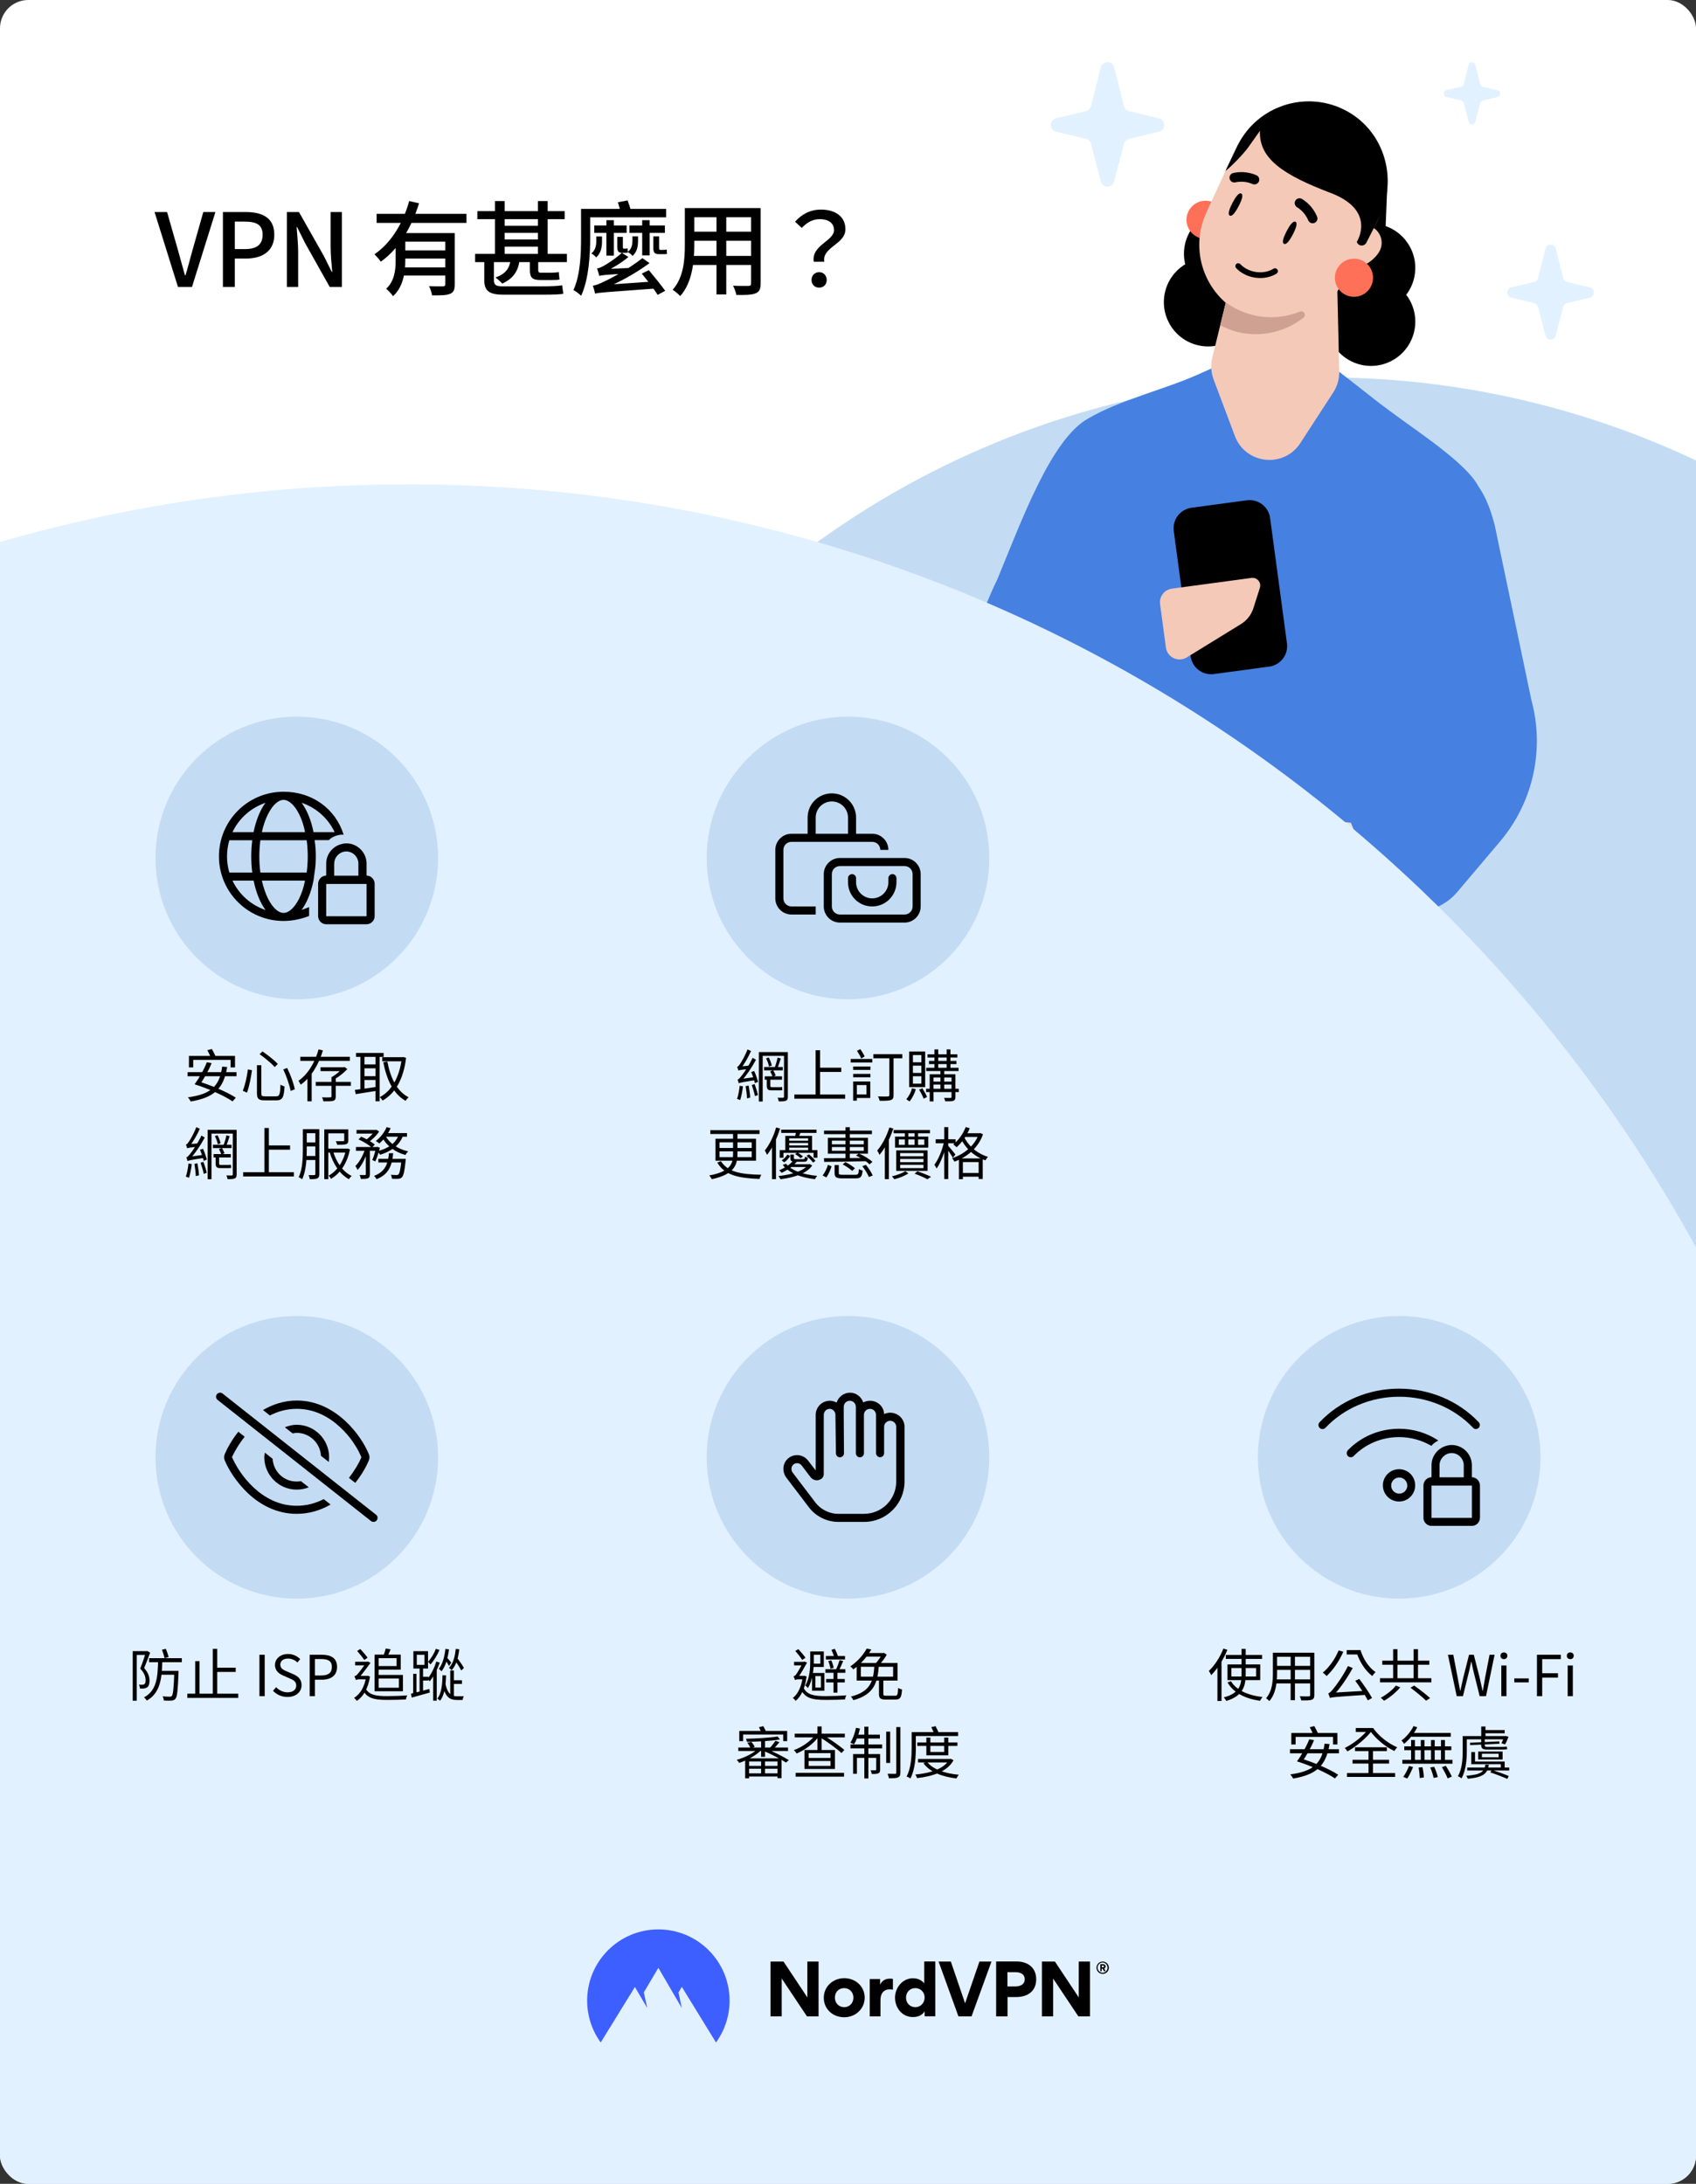 <svg fill="none" height="1545" viewBox="0 0 1200 1545" width="1200" xmlns="http://www.w3.org/2000/svg" xmlns:xlink="http://www.w3.org/1999/xlink"><rect x="0" y="0" width="1200" height="1545" fill="#333333" stroke="none"/><clipPath id="clip0_522_1983"><rect height="1545" rx="20" width="1200"/></clipPath><clipPath id="clip1_522_1983"><path d="M0 0H429.277V667.797H0Z" transform="matrix(-.994 -.109 -.109 .994 1155.9 9.409)"/></clipPath><clipPath id="clip2_522_1983"><path d="M152.857 973.857H267.143V1088.143H152.857Z"/></clipPath><clipPath id="clip3_522_1983"><path d="M932.857 973.857H1047.143V1088.143H932.857Z"/></clipPath><g clip-path="url(#clip0_522_1983)"><rect fill="#ffffff" height="1545" rx="20" width="1200"/><path d="M125.916 203 109.356 150.008H118.212L126.06 177.44C127.788 183.56 129.084 188.672 130.884 194.792H131.244C133.116 188.672 134.34 183.56 136.068 177.44L143.844 150.008H152.412L135.852 203H125.916ZM157.722 203V150.008H173.85C185.658 150.008 194.082 154.04 194.082 166.064 194.082 177.656 185.658 182.912 174.138 182.912H166.146V203H157.722ZM166.146 176.216H173.346C181.77 176.216 185.802 172.976 185.802 166.064 185.802 159.008 181.482 156.776 172.986 156.776H166.146V176.216ZM202.97 203V150.008H211.538L229.178 181.184 234.722 192.344H235.082C234.578 186.944 233.93 180.464 233.93 174.776V150.008H241.922V203H233.282L215.786 171.824 210.242 160.664H209.882C210.242 166.208 210.962 172.256 210.962 178.088V203H202.97ZM266.472 151.304H330.048V157.712H266.472V151.304ZM284.04 177.152H317.448V182.912H284.04V177.152ZM315.072 164.912H321.768V201.2C321.768 204.872 321.048 206.816 318.384 207.896 315.792 208.976 311.76 208.976 305.712 208.976 305.424 207.104 304.488 204.224 303.552 202.424 307.872 202.64 312.192 202.568 313.488 202.568 314.712 202.496 315.072 202.136 315.072 201.128V164.912ZM289.512 142.232 296.496 143.816C291.6 159.584 282.96 175.568 269.424 185.144 268.416 183.56 266.256 181.184 264.96 179.888 277.56 171.32 285.768 156.2 289.512 142.232ZM283.68 189.176H317.448V194.936H283.68V189.176ZM283.608 164.912H316.8V170.96H283.608V164.912ZM279.936 164.912H286.776V184.064C286.776 192.344 285.408 203 278.064 209.552 277.2 208.112 274.536 205.232 273.24 204.296 279.288 198.68 279.936 190.76 279.936 183.992V164.912ZM337.752 149.36H399.528V155.048H337.752V149.36ZM353.592 159.728H383.688V164.768H353.592V159.728ZM353.592 169.448H383.688V174.488H353.592V169.448ZM336.168 179.6H401.112V185.432H336.168V179.6ZM350.208 142.232H357.048V181.76H350.208V142.232ZM380.592 142.232H387.504V181.76H380.592V142.232ZM361.296 182.984 367.704 182.768C367.056 192.056 362.736 197.24 355.392 200.624 354.456 199.616 351.936 197.24 350.568 196.304 357.48 193.928 360.864 189.896 361.296 182.984ZM374.904 182.912H380.808V190.616C380.808 192.344 381.024 192.92 382.464 192.92 383.76 192.92 389.232 192.92 390.6 192.92 391.968 192.92 394.2 192.776 395.352 192.488 395.496 194.072 395.712 196.376 395.856 197.744 394.776 198.032 392.616 198.104 390.744 198.104 389.304 198.104 383.4 198.104 382.248 198.104 376.272 198.104 374.904 196.16 374.904 190.616V182.912ZM342.648 181.76H349.488V198.248C349.488 201.344 350.64 202.568 355.536 202.568 359.712 202.568 380.232 202.568 384.84 202.568 388.8 202.568 394.992 202.352 397.8 201.848 398.016 203.792 398.304 206.384 398.592 207.824 396.504 208.328 390.6 208.472 385.488 208.472 381.024 208.472 359.136 208.472 356.184 208.472 346.176 208.472 342.648 205.88 342.648 198.104V181.76ZM414.792 147.776H471.312V153.752H414.792V147.776ZM411.12 147.776H417.6V168.008C417.6 179.672 416.664 197.528 411.192 209.264 410.04 208.04 407.16 205.88 405.72 205.232 410.76 194.36 411.12 178.808 411.12 168.008V147.776ZM437.184 143.096 444.024 141.8C444.888 143.96 445.896 146.912 446.256 148.784L439.128 150.368C438.84 148.424 437.904 145.4 437.184 143.096ZM420.48 159.512H443.376V164.768H420.48V159.512ZM445.32 159.512H470.448V164.768H445.32V159.512ZM429.048 155.768H434.304V180.824H429.048V155.768ZM454.392 155.768H459.648V180.68H454.392V155.768ZM454.104 193.568 459.072 191.12C462.888 195.656 468 201.992 470.664 205.736L465.336 208.616C462.96 204.8 457.92 198.248 454.104 193.568ZM421.056 207.752 420.984 203.648 424.656 201.776 463.824 199.04C463.752 200.48 463.968 202.928 464.184 204.08 427.32 206.816 423.432 206.96 421.056 207.752ZM421.056 207.752C420.84 206.6 420.048 203.648 419.472 202.136 421.632 201.848 424.224 200.768 427.896 198.968 431.928 197.168 444.816 190.328 454.536 182.624L459.576 186.152C448.344 194.36 436.32 200.696 425.088 205.088V205.232C425.088 205.232 421.056 206.672 421.056 207.752ZM424.008 195.224V191.768L426.744 190.4 446.472 189.536C445.752 190.688 444.888 192.56 444.528 193.496 427.68 194.36 425.376 194.72 424.008 195.224ZM424.008 195.224C423.792 194.072 423 191.408 422.424 189.896 423.792 189.752 425.304 189.104 427.104 188.096 429.048 187.088 435.384 183.128 439.992 178.88L444.672 181.832C439.272 186.224 433.008 190.04 427.248 192.56V192.704C427.248 192.704 424.008 194.072 424.008 195.224ZM421.92 167.288H425.952V170.528C425.952 174.416 425.448 178.88 421.848 182.12 421.128 181.184 419.472 179.816 418.392 179.312 421.488 176.936 421.92 173.192 421.92 170.384V167.288ZM447.48 167.216H451.44V170.24C451.44 173.912 450.936 178.088 447.552 181.04 446.904 180.176 445.176 178.808 444.096 178.304 447.048 176.216 447.48 172.688 447.48 170.096V167.216ZM436.752 167.576H440.712V174.416C440.712 175.64 440.784 175.928 441.432 175.928 441.72 175.928 441.432 175.928 441.72 175.928 442.224 175.928 443.376 175.928 444.096 175.712 444.168 176.648 444.168 177.728 444.24 178.664 443.736 178.808 442.728 178.88 441.792 178.88 441.288 178.88 441.072 178.88 440.352 178.88 437.328 178.88 436.752 177.512 436.752 174.344V167.576ZM462.24 167.216H466.344V175.136C466.344 176.432 466.416 176.792 467.28 176.792 467.64 176.792 468.504 176.792 469.008 176.792 469.656 176.792 471.024 176.72 471.744 176.504 471.744 177.44 471.816 178.592 471.96 179.6 471.384 179.816 470.16 179.816 469.08 179.816 468.432 179.816 466.992 179.816 466.2 179.816 462.888 179.816 462.24 178.376 462.24 175.064V167.216ZM488.448 147.2H533.952V153.68H488.448V147.2ZM488.448 163.904H533.952V170.312H488.448V163.904ZM488.16 181.04H534.168V187.448H488.16V181.04ZM484.56 147.2H491.256V173.264C491.256 184.424 489.96 199.904 481.248 209.48 480.168 208.184 477.432 205.88 475.92 205.016 483.84 196.16 484.56 183.344 484.56 173.192V147.2ZM531.432 147.2H538.2V200.48C538.2 204.512 537.264 206.456 534.6 207.536 531.936 208.616 527.688 208.76 520.992 208.688 520.704 206.888 519.624 203.936 518.688 202.136 523.368 202.352 528.192 202.28 529.56 202.28 530.928 202.208 531.432 201.776 531.432 200.48V147.2ZM506.952 149.72H513.864V208.328H506.952V149.72ZM575.784 185.144C573.912 173.48 590.112 170.528 590.112 162.824 590.112 158.144 586.584 155.048 580.032 155.048 575.28 155.048 571.176 157.136 567.288 161.24L562.536 156.848C567.216 151.664 573.12 148.28 580.896 148.28 591.192 148.28 598.176 153.32 598.176 162.176 598.176 172.904 581.616 174.704 583.2 185.144H575.784ZM579.6 203.504C576.504 203.504 574.2 201.344 574.2 198.104 574.2 194.792 576.576 192.56 579.6 192.56 582.624 192.56 584.928 194.792 584.928 198.104 584.928 201.344 582.624 203.504 579.6 203.504Z" fill="#000000"/><circle cx="938" cy="880.5" fill="#c3dcf4" r="613.5"/><circle cx="31.338" cy="31.338" fill="#000000" r="31.338" transform="matrix(-.994 -.109 -.109 .994 1004.61 199.806)"/><circle cx="31.338" cy="31.338" fill="#000000" r="31.338" transform="matrix(-.994 -.109 -.109 .994 1004.61 161.806)"/><circle cx="31.338" cy="31.338" fill="#000000" r="31.338" transform="matrix(-.994 -.109 -.109 .994 903.612 151.806)"/><g clip-path="url(#clip1_522_1983)"><circle cx="853" cy="155.5" fill="#ff7059" r="13.5"/><path d="M767.491 561.519C758.18 646.747 757.29 742.685 759.972 830.683 795.848 821.527 830.082 807.813 861.93 790.12 870.513 785.367 878.914 780.311 887.128 774.987L901.727 576.184 767.491 561.519Z" fill="#e3e3e3"/><path d="M832.289 568.598 861.931 790.12C870.514 785.367 878.914 780.311 887.128 774.987 921.965 752.411 953.447 724.856 980.481 693.215L979.582 638.413 978.675 584.589 832.289 568.598Z" fill="#e3e3e3"/><path d="M955.851 582.096 978.098 637.405C983.836 641.533 990.322 643.984 996.897 644.702 1009.51 646.079 1022.47 641.307 1031.17 630.974L1061.42 595.254C1084.72 567.653 1093.01 530.347 1083.58 495.453L1057.46 371.058C1054.45 359.895 1050.8 348.844 1041.21 337.842L1015.89 503.306C1015.54 517.802 955.868 582.098 955.868 582.098L955.851 582.096Z" fill="#4680e1"/><path d="M944.074 619.585 959.239 680.342C960.487 685.324 967.723 684.853 968.283 679.721L973.05 636.09 944.074 619.585Z" fill="#bcbcbc"/><path d="M941.445 609.027 955.22 664.274 978.099 637.405 962.465 598.564 941.445 609.027Z" fill="#f4c9b8"/><path clip-rule="evenodd" d="M1000.56 586.981 767.49 561.52 750.127 559.623 750.094 559.619 743.666 558.917 743.697 558.937C686.555 552.861 661.883 495.595 692.021 441.462 696.766 430.469 699.617 422.309 705.653 409.87 723.243 367.355 743.921 310.157 770.377 295.819 792.272 283.089 824.187 275.355 846.812 265.313 856.756 260.899 867.176 256.274 878.429 251.024 884.405 248.846 889.431 246.545 893.793 244.548 904.844 239.489 911.631 236.381 918.803 242.161 931.433 250.24 956.329 269.808 965.482 277.003 966.939 278.148 967.997 278.98 968.543 279.402 973.152 283.161 978.896 287.424 985.107 292.033 1003.9 305.981 1036.78 327.378 1045.59 343.306L1027.97 562.997C1027.62 577.492 1014.94 588.552 1000.56 586.981Z" fill="#4680e1" fill-rule="evenodd"/><path d="M743.65 558.915C761.457 560.86 793.771 543.003 811.088 532.418 815.869 529.506 821.92 533.352 821.311 538.927L818.237 567.063 743.65 558.915Z" fill="#000000"/><circle cx="31.338" cy="31.338" fill="#000000" r="31.338" transform="matrix(-.994 -.109 -.109 .994 889.389 186.034)"/><path d="M858.661 268.41 873.729 308.483C881.281 328.505 908.355 331.429 920.016 313.539L943.331 277.659C946.217 273.263 947.676 268.113 947.555 262.84L945.276 163.255 881.462 156.283 867.33 213.956 863.351 230.18 857.752 253.029C856.483 258.117 856.825 263.497 858.661 268.41Z" fill="#f4c9b8"/><path d="M979.541 180.949 981.546 132.222 946.329 196.402 947.458 216.436 984.605 210.538C976.93 197.256 979.153 184.502 979.541 180.949Z" fill="#000000"/><path d="M953.848 166.049C956.997 159.856 964.549 157.396 970.724 160.559 976.901 163.706 979.376 171.277 976.211 177.468 973.062 183.662 962.881 191.194 956.704 188.047 950.527 184.9 950.683 172.241 953.846 166.066L953.848 166.049Z" fill="#f4c9b8"/><path d="M878.23 221.568C904.21 234.809 936.005 225.192 950.315 199.76L972.97 159.444C988.574 131.582 977.938 96.356 949.491 81.85 921.044 67.344 886.244 79.404 872.888 108.408L853.549 150.413C841.33 176.903 852.202 208.305 878.212 221.583L878.23 221.568Z" fill="#f4c9b8"/><path d="M863.352 230.18C865.69 231.249 869.903 233.235 873.229 234.229 880.864 236.49 889.096 237.074 897.445 235.68 906.873 234.121 915.31 230.248 922.305 224.691 924.537 222.943 922.439 219.363 919.8 220.435 916.138 221.91 912.317 223.019 908.262 223.687 893.291 226.167 878.699 222.283 867.331 213.956L863.352 230.18Z" fill="#cea193"/><g fill="#000000"><path d="M867 121C872.306 116.919 880.5 108 883 104.5 885.5 101 891.5 92.5 891.5 92.5 890.5 112.5 908.651 124 941.5 136.5 974.349 149 959.995 171.134 959.995 171.134 960.292 172.063 960.968 172.866 961.815 173.307 963.639 174.237 965.825 173.513 966.752 171.706L975.536 154.481C989.494 127.103 979.743 93.036 952.666 78.447 938.565 70.834 922.722 69.9 908.651 74.468 894.96 78.896 882.985 88.572 875.916 102.401L875.884 102.397 867 121Z"/><path d="M876.394 145.877C874.15 150.187 871.786 153.394 870.132 152.532 868.477 151.671 869.749 147.896 871.993 143.585 874.237 139.275 876.601 136.069 878.256 136.93 879.91 137.792 878.639 141.567 876.394 145.877Z"/><path d="M914.746 165.846C912.501 170.156 910.137 173.362 908.483 172.501 906.829 171.639 908.1 167.864 910.344 163.554 912.589 159.244 914.953 156.037 916.607 156.899 918.261 157.76 916.99 161.535 914.746 165.846Z"/><path d="M888.176 130.424C889.207 130.237 890.131 129.6 890.632 128.612 891.462 126.967 890.828 124.927 889.168 124.076 888.845 123.91 881.816 120.366 872.606 122.395 870.768 122.792 869.628 124.579 870.014 126.437 870.417 128.264 872.225 129.416 874.062 129.018 880.801 127.517 885.992 130.116 886.058 130.149 886.725 130.483 887.481 130.522 888.176 130.424Z"/><path d="M916.38 145.108C915.942 144.157 915.935 143.035 916.457 142.058 917.328 140.434 919.363 139.784 921.013 140.656 921.334 140.826 928.268 144.553 931.886 153.261 932.614 154.995 931.805 156.954 930.061 157.702 928.333 158.42 926.353 157.6 925.625 155.866 922.991 149.484 917.885 146.722 917.82 146.687 917.164 146.332 916.699 145.735 916.38 145.108Z"/><path d="M877.6 186.867C876.714 186.055 875.493 186.059 874.715 186.786 873.898 187.54 873.856 188.846 874.617 189.655 874.972 190.028 875.343 190.399 875.721 190.746 883.004 197.421 895.069 198.654 903.219 193.577 903.677 193.285 903.996 192.834 904.121 192.3 904.246 191.766 904.157 191.225 903.864 190.751 903.774 190.59 903.653 190.463 903.507 190.329 902.827 189.706 901.816 189.618 901.037 190.106 894.375 194.268 884.473 193.23 878.463 187.721 878.162 187.445 877.852 187.162 877.59 186.843L877.575 186.86 877.6 186.867Z"/></g><circle cx="958" cy="196.5" fill="#ff7059" r="13.5"/><path d="M778.849 47.692C780.096 42.769 787.094 42.769 788.341 47.692L795.293 75.1C795.74 76.868 797.136 78.236 798.904 78.655L819.946 83.671C824.962 84.872 824.962 92.001 819.946 93.201L798.885 98.227C797.126 98.645 795.74 100.004 795.284 101.754L788.341 128.343C787.066 133.219 780.142 133.219 778.867 128.343L771.924 101.754C771.468 100.004 770.082 98.645 768.323 98.227L747.262 93.201C742.246 92.001 742.246 84.872 747.262 83.671L768.304 78.655C770.072 78.236 771.468 76.859 771.915 75.1L778.867 47.692H778.849Z" fill="#e2f1ff"/><path d="M1039.13 45.846C1039.75 43.385 1043.24 43.385 1043.86 45.846L1047.33 59.55C1047.55 60.434 1048.25 61.118 1049.13 61.328L1059.62 63.836C1062.13 64.436 1062.13 68 1059.62 68.601L1049.12 71.113C1048.24 71.323 1047.55 72.002 1047.32 72.877L1043.86 86.171C1043.23 88.61 1039.77 88.61 1039.14 86.171L1035.68 72.877C1035.45 72.002 1034.76 71.323 1033.88 71.113L1023.38 68.601C1020.87 68 1020.87 64.436 1023.38 63.836L1033.87 61.328C1034.75 61.118 1035.45 60.429 1035.67 59.55L1039.14 45.846H1039.13Z" fill="#e2f1ff"/></g><path d="M1093.5 175.82C1094.45 172.06 1099.8 172.06 1100.75 175.82L1106.06 196.754C1106.4 198.104 1107.47 199.149 1108.82 199.469L1124.89 203.3C1128.72 204.217 1128.72 209.662 1124.89 210.579L1108.8 214.417C1107.46 214.737 1106.4 215.775 1106.05 217.111L1100.75 237.419C1099.78 241.144 1094.49 241.144 1093.51 237.419L1088.21 217.111C1087.86 215.775 1086.8 214.737 1085.46 214.417L1069.37 210.579C1065.54 209.662 1065.54 204.217 1069.37 203.3L1085.44 199.469C1086.8 199.149 1087.86 198.097 1088.2 196.754L1093.51 175.82H1093.5Z" fill="#e2f1ff"/><path d="M843.055 359.22 882.193 353.953C890.196 352.876 897.578 358.476 898.66 366.514L910.586 455.145C911.663 463.148 906.028 470.535 898.025 471.612L858.887 476.878C850.884 477.955 843.497 472.32 842.42 464.317L830.494 375.687C829.412 367.649 835.052 360.296 843.055 359.22Z" fill="#000000"/><path d="M829.135 416.449 885.508 408.863C889.474 408.329 892.607 412.089 891.419 415.876L886.834 430.27C885.356 434.953 882.232 438.965 878.022 441.533L839.654 465.136C838.533 465.841 837.218 466.286 835.866 466.468 830.548 467.183 825.648 463.429 824.934 458.129L820.799 427.398C820.084 422.08 823.838 417.179 829.138 416.466L829.135 416.449Z" fill="#f4c9b8"/><path d="M-748.652 1378.35C-747.186 804.991-281.347 341.383 291.829 342.848 865.005 344.313 1328.47 810.296 1327 1383.65 1325.54 1957.01 859.698 2420.62 286.522 2419.15-286.654 2417.69-750.117 1951.7-748.652 1378.35Z" fill="#e2f1ff" stroke="#e2f1ff" stroke-width=".389"/><circle cx="210" cy="607" fill="#c3dcf4" r="100"/><path d="M259.372 619.48V610.945C259.372 603.23 252.979 596.659 245.086 596.659 243.622 596.659 242.229 596.945 240.836 597.373 238.836 597.98 237.015 599.052 235.515 600.409 232.622 603.016 230.8 606.802 230.8 610.873V619.445C227.658 619.445 225.086 622.159 225.086 625.302V648.159C225.086 651.302 227.658 653.873 230.8 653.873H259.372C262.515 653.873 265.086 651.302 265.086 648.159V625.302C265.086 622.159 262.515 619.445 259.372 619.445V619.48ZM236.479 610.945C236.479 608.266 237.8 605.838 239.8 604.23 241.229 603.088 243.05 602.373 244.979 602.373H245.015C249.729 602.373 253.586 606.373 253.586 610.945V619.516H236.443V610.945H236.479ZM259.372 648.23H230.8V625.373H259.372V648.23Z" fill="#000000"/><path d="M232.592 594.448C234.057 592.912 235.95 591.77 238.235 591.127 239.485 590.77 240.771 590.484 242.271 590.484 242.592 590.484 242.842 590.555 243.164 590.555 237.414 572.234 221.021 560.127 200.628 560.127 175.378 560.127 154.914 580.591 154.914 605.841 154.914 631.091 175.378 651.555 200.628 651.555 207.557 651.555 213.95 649.912 218.7 648.02V641.734C217.2 642.412 215.521 643.02 213.378 643.734 217.128 638.698 220.092 631.484 221.807 622.948L222.592 617.234C223.2 613.555 223.45 609.734 223.45 605.805 223.45 601.877 223.2 598.055 222.592 594.377H232.557L232.592 594.448ZM200.628 565.877C203.628 565.877 207.842 568.448 211.7 576.091 213.45 579.627 214.95 583.912 215.842 588.734H185.271C186.307 583.912 187.807 579.627 189.592 576.091 193.414 568.412 197.664 565.877 200.628 565.877ZM187.842 567.948C184.092 573.02 181.128 580.234 179.414 588.734H164.485C169.092 578.984 177.557 571.448 187.878 567.948H187.842ZM160.628 605.877C160.628 601.912 161.2 598.091 162.271 594.448H178.485C178.021 598.127 177.771 601.948 177.771 605.877 177.771 609.805 178.021 613.627 178.485 617.305H162.271C161.2 613.662 160.628 609.841 160.628 605.877ZM164.485 623.02H179.45C181.164 631.52 184.128 638.734 187.878 643.805 177.557 640.341 169.128 632.77 164.485 623.02ZM211.7 635.662C207.842 643.305 203.628 645.877 200.628 645.877 197.628 645.877 193.414 643.305 189.592 635.662 187.842 632.127 186.342 627.698 185.271 623.02H215.807C214.914 627.662 213.45 632.091 211.664 635.662H211.7ZM217.021 617.305H184.235C183.735 613.698 183.485 609.841 183.485 605.877 183.485 601.912 183.771 598.055 184.235 594.448H216.985C217.485 598.055 217.735 601.912 217.735 605.877 217.735 609.841 217.485 613.698 216.985 617.305H217.021ZM221.842 588.734C220.128 580.234 217.164 573.02 213.414 567.948 223.735 571.412 232.2 578.984 236.771 588.734H221.842Z" fill="#000000"/><path d="M133.68 747.04H166.28V755.16H163.16V749.84H136.72V755.16H133.68V747.04ZM157.2 754.6 160.72 754.88C158.2 770.76 150.88 776.56 134.92 779.28 134.6 778.52 133.6 777.08 132.96 776.32 148.64 774.24 155.32 769 157.2 754.6ZM132.72 758.52H167.36V761.4H132.72V758.52ZM146.72 742.96 149.92 742.16C150.92 743.92 152.12 746.24 152.68 747.64L149.36 748.64C148.8 747.2 147.68 744.76 146.72 742.96ZM137.68 767.12 139.68 764.84C148.84 767.56 160.68 772.52 166.84 776.56L164.56 779.2C158.8 775.24 147.04 770 137.68 767.12ZM137.68 767.12C140.64 763.12 144.4 756.6 146.36 751.52L149.72 752.12C147.68 757.36 144 763.64 141.4 767.32L137.68 767.12ZM181.8 753.6H184.88V773.44C184.88 775.28 185.36 775.64 187.64 775.64 188.72 775.64 193.92 775.64 195.32 775.64 197.8 775.64 198.16 774.24 198.48 767.32 199.2 767.88 200.52 768.4 201.32 768.64 200.92 776.24 199.96 778.48 195.48 778.48 194.48 778.48 188.28 778.48 187.4 778.48 183.04 778.48 181.8 777.4 181.8 773.4V753.6ZM175.4 756.56 178.28 757.16C177.64 761.88 176.4 768.68 174.76 773L171.76 771.72C173.48 767.6 174.8 761.32 175.4 756.56ZM200.44 756.6 203.2 755.56C205.52 760.32 207.76 766.48 208.64 770.64L205.64 771.8C204.88 767.68 202.68 761.36 200.44 756.6ZM183.68 745.8 185.72 743.84C189.44 746.4 194.24 750.16 196.56 752.68L194.4 754.92C192.2 752.44 187.48 748.48 183.68 745.8ZM223.4 765.4H248.28V768.2H223.4V765.4ZM226.8 755.04H243.28V757.8H226.8V755.04ZM234.52 762.08H237.56V775.64C237.56 777.4 237.16 778.28 235.84 778.76 234.48 779.2 232.28 779.2 228.84 779.16 228.68 778.36 228.28 777.2 227.88 776.32 230.56 776.44 232.92 776.44 233.64 776.36 234.36 776.32 234.52 776.16 234.52 775.6V762.08ZM242.48 755.04H243.2L243.84 754.88 245.76 756.36C243.24 759.12 239.48 762 236.16 763.84 235.8 763.32 235 762.52 234.52 762.08 237.44 760.52 240.8 757.68 242.48 755.6V755.04ZM212.48 747.64H247.52V750.52H212.48V747.64ZM225.4 742.4 228.48 743.16C225.68 752.36 220.76 761.68 212.76 767.4 212.4 766.64 211.68 765.32 211.2 764.64 218.48 759.56 223.16 750.68 225.4 742.4ZM217.52 758.76H220.52V779.16H217.52V758.76ZM270.44 747.92H285.2V750.84H270.44V747.92ZM251.88 744.92H271.44V747.72H251.88V744.92ZM256.56 753.04H266.96V755.8H256.56V753.04ZM256.56 761.36H266.96V764.08H256.56V761.36ZM284.32 747.92H284.84L285.4 747.84 287.32 748.36C285.4 764.28 279.28 773.68 270.72 778.64 270.24 777.88 269.4 776.76 268.72 776.2 276.64 772.08 282.6 762.68 284.32 748.64V747.92ZM274.08 751C276.2 762.56 280.84 772.04 289.08 776.28 288.4 776.88 287.44 778 286.96 778.8 278.28 773.88 273.68 764.12 271.2 751.56L274.08 751ZM255 746H257.88V771.96H255V746ZM265.72 746H268.6V779.12H265.72V746ZM251.08 771.08C255 770.6 261.04 769.76 266.88 768.88L267.04 771.64C261.56 772.52 255.8 773.44 251.64 774.08L251.08 771.08ZM160.2 803.2 162.48 803.84C161.68 806.24 160.76 809.12 159.96 810.92L158.16 810.32C158.88 808.4 159.8 805.28 160.2 803.2ZM152.04 803.76 153.92 803.12C154.88 804.88 155.76 807.28 156.08 808.84L154.12 809.56C153.84 807.96 152.96 805.56 152.04 803.76ZM146.92 799.32H165.68V802H149.64V834.28H146.92V799.32ZM164.72 799.32H167.44V830.84C167.44 832.48 167.12 833.24 166.12 833.72 165.12 834.16 163.48 834.24 161 834.2 160.92 833.52 160.56 832.28 160.16 831.56 161.88 831.64 163.52 831.6 164.04 831.6 164.56 831.56 164.72 831.4 164.72 830.84V799.32ZM150.64 809.88H163.84V812.24H150.64V809.88ZM151.08 816.48H163.32V818.88H151.08V816.48ZM154.92 812.96 157.04 812.16C157.72 813.32 158.52 814.88 158.84 815.88L156.64 816.8C156.32 815.76 155.6 814.12 154.92 812.96ZM141.52 813.44 143.64 812.72C144.76 815.2 145.88 818.48 146.4 820.36L144.12 821.28C143.72 819.28 142.56 815.96 141.52 813.44ZM137.56 823.44 139.68 823C140.2 825.68 140.68 829.16 140.8 831.52L138.52 832.04C138.48 829.72 138.04 826.16 137.56 823.44ZM133.36 823.16 135.68 823.56C135.28 827.04 134.52 830.8 133.72 833.28 133.2 833 132.08 832.6 131.48 832.44 132.4 830 133 826.4 133.36 823.16ZM132.44 812.4C132.32 811.84 131.88 810.52 131.56 809.8 132.2 809.64 132.92 808.8 133.72 807.6 134.56 806.4 137.28 801.8 138.88 797.44L141.4 798.56C139.4 803 136.76 807.68 134.16 810.88V810.92C134.16 810.92 132.44 811.8 132.44 812.4ZM132.44 812.4 132.4 810.32 133.72 809.48 140.56 808.88C140.44 809.6 140.36 810.6 140.32 811.16 134.08 811.88 133.04 812.08 132.44 812.4ZM132.68 821.4C132.6 820.84 132.16 819.52 131.84 818.8 132.64 818.64 133.52 817.6 134.72 816.08 135.96 814.6 140 808.84 142.52 803.36L144.88 804.76C141.92 810.28 138.12 815.92 134.44 819.92V820C134.44 820 132.68 820.84 132.68 821.4ZM132.68 821.4 132.6 819.32 133.96 818.4 144.6 816.92C144.52 817.6 144.52 818.6 144.56 819.16 134.72 820.68 133.44 821 132.68 821.4ZM141.92 822.64 143.92 821.96C144.84 824.44 145.84 827.64 146.28 829.72L144.16 830.48C143.76 828.32 142.76 825.08 141.92 822.64ZM152.56 817.64H155.04V822.84C155.04 823.84 155.2 824.16 156 824.16 156.72 824.16 160.2 824.16 160.92 824.16 161.6 824.16 162.72 824.16 163.36 824 163.4 824.68 163.48 825.64 163.56 826.24 163.04 826.4 161.96 826.4 161 826.4 160.16 826.4 156.4 826.4 155.8 826.4 153.16 826.4 152.56 825.44 152.56 822.8V817.64ZM188.8 810.36H205.24V813.36H188.8V810.36ZM172.04 829.32H207.96V832.32H172.04V829.32ZM187.08 798H190.24V830.92H187.08V798ZM215.52 798.88H224.8V801.68H215.52V798.88ZM215.52 808.24H224.88V811.04H215.52V808.24ZM231.12 812.6H245.64V815.4H231.12V812.6ZM215.44 817.84H224.8V820.68H215.44V817.84ZM214.28 798.88H217.04V813.28C217.04 819.52 216.64 828.36 213.8 834.28 213.24 833.8 212.04 833.12 211.32 832.84 214.08 827.2 214.28 819.16 214.28 813.28V798.88ZM223.12 798.88H225.92V830.64C225.92 832.24 225.56 833.16 224.56 833.68 223.52 834.16 221.92 834.24 219.2 834.2 219.08 833.48 218.72 832.12 218.32 831.36 220.2 831.4 221.88 831.4 222.36 831.36 222.92 831.32 223.12 831.16 223.12 830.6V798.88ZM243.56 799H246.44V806.76C246.44 808.24 246.12 809.04 244.84 809.48 243.6 809.92 241.6 809.92 238.56 809.92 238.4 809.08 237.96 808.08 237.6 807.36 240 807.4 242.12 807.4 242.76 807.36 243.4 807.36 243.56 807.2 243.56 806.72V799ZM244.84 812.6H245.36L245.84 812.52 247.6 813.12C245.6 823.36 240.48 830.28 234.24 834 233.88 833.32 233.08 832.28 232.48 831.76 238.16 828.76 243.12 821.92 244.84 813.16V812.6ZM235.6 814.32C237.88 822.08 242.52 828.92 248.8 831.96 248.12 832.52 247.28 833.56 246.84 834.24 240.36 830.72 235.72 823.48 233.2 814.96L235.6 814.32ZM229.44 799H244.36V801.8H232.28V834.2H229.44V799ZM252.28 799.4H265.92V802H252.28V799.4ZM267.72 819.84H285.08V822.44H267.72V819.84ZM251.84 811.48H266.88V814.16H251.84V811.48ZM258.84 812.56H261.72V830.72C261.72 832.28 261.44 833.08 260.36 833.6 259.36 834.04 257.8 834.08 255.32 834.08 255.24 833.32 254.84 832.08 254.44 831.28 256.16 831.32 257.76 831.32 258.24 831.32 258.68 831.28 258.84 831.16 258.84 830.72V812.56ZM284.04 819.84H287.12C287.12 819.84 287.08 820.72 287 821.16 286.24 828.68 285.52 831.72 284.36 832.92 283.64 833.64 282.92 833.88 281.84 833.96 280.92 834.04 279.16 834.04 277.36 833.92 277.28 833.12 277 831.92 276.56 831.12 278.28 831.28 279.88 831.32 280.52 831.32 281.16 831.32 281.52 831.28 281.88 830.92 282.72 830.12 283.44 827.32 284.04 820.32V819.84ZM275.2 815.88H278.2C277.44 823.96 275.48 830.72 266.44 834.24 266.08 833.52 265.28 832.44 264.64 831.92 272.96 828.84 274.52 822.8 275.2 815.88ZM253.68 806.08 255.56 804.16C258.92 805.56 263.08 807.92 265.16 809.76L263.16 811.96C261.16 810.12 257.08 807.6 253.68 806.08ZM266.08 811.48H266.52L266.96 811.36 268.8 812C267.96 815.36 266.76 819.2 265.52 821.68L263.4 820.64C264.44 818.44 265.44 814.88 266.08 812V811.48ZM282.12 802.84 285.2 803.36C282.52 810.6 276.52 814.6 268.96 816.96 268.6 816.32 267.68 815.08 267.08 814.44 274.36 812.6 279.96 809.04 282.12 802.84ZM273.56 797.4 276.4 798.16C274.52 802.44 271.44 806.44 268.36 809 267.84 808.48 266.64 807.64 265.88 807.24 269.04 804.88 271.96 801.24 273.56 797.4ZM272.84 803.68C275.72 809 281.68 813 288.8 814.56 288.16 815.16 287.28 816.32 286.88 817.12 279.56 815.16 273.56 810.68 270.36 804.52L272.84 803.68ZM258.48 812.36 260.52 813.12C259 818.4 256.12 824.6 253 827.72 252.68 826.88 251.96 825.64 251.44 824.92 254.32 822.2 257.16 816.96 258.48 812.36ZM272.68 801.64H287.96V804.2H271.44L272.68 801.64ZM265.2 799.4H265.84L266.32 799.28 268.28 800.52C266.44 803.32 263.32 806.36 260.56 808.2 260.04 807.72 259.12 807.08 258.52 806.72 261.08 805.04 263.88 802.12 265.2 799.96V799.4Z" fill="#000000"/><circle cx="600" cy="607" fill="#c3dcf4" r="100"/><path d="M571.429 578.429C571.429 568.961 578.946 561.286 588.571 561.286 598.036 561.286 605.714 568.961 605.714 578.429V589.857H617.143C623.446 589.857 628.571 594.982 628.571 601.286H622.857C622.857 598.125 620.304 595.571 617.143 595.571H560C556.845 595.571 554.286 598.125 554.286 601.286V635.571C554.286 638.732 556.845 641.286 560 641.286H577.143V647H560C553.688 647 548.571 641.875 548.571 635.571V601.286C548.571 594.982 553.688 589.857 560 589.857H571.429V578.429ZM577.143 589.857H600V578.429C600 572.116 594.875 567 588.571 567 582.268 567 577.143 572.116 577.143 578.429V589.857ZM605.714 624.143C605.714 630.446 610.839 635.571 617.143 635.571 623.446 635.571 628.571 630.446 628.571 624.143V621.286C628.571 619.714 629.857 618.429 631.429 618.429 633 618.429 634.286 619.714 634.286 621.286V624.143C634.286 633.607 626.607 641.286 617.143 641.286 607.518 641.286 600 633.607 600 624.143V621.286C600 619.714 601.286 618.429 602.857 618.429 604.429 618.429 605.714 619.714 605.714 621.286V624.143ZM582.857 618.429C582.857 612.125 587.982 607 594.286 607H640C646.304 607 651.429 612.125 651.429 618.429V641.286C651.429 647.589 646.304 652.714 640 652.714H594.286C587.982 652.714 582.857 647.589 582.857 641.286V618.429ZM594.286 612.714C591.125 612.714 588.571 615.268 588.571 618.429V641.286C588.571 644.446 591.125 647 594.286 647H640C643.161 647 645.714 644.446 645.714 641.286V618.429C645.714 615.268 643.161 612.714 640 612.714H594.286Z" fill="#000000"/><path d="M550.2 748.2 552.48 748.84C551.68 751.24 550.76 754.12 549.96 755.92L548.16 755.32C548.88 753.4 549.8 750.28 550.2 748.2ZM542.04 748.76 543.92 748.12C544.88 749.88 545.76 752.28 546.08 753.84L544.12 754.56C543.84 752.96 542.96 750.56 542.04 748.76ZM536.92 744.32H555.68V747H539.64V779.28H536.92V744.32ZM554.72 744.32H557.44V775.84C557.44 777.48 557.12 778.24 556.12 778.72 555.12 779.16 553.48 779.24 551 779.2 550.92 778.52 550.56 777.28 550.16 776.56 551.88 776.64 553.52 776.6 554.04 776.6 554.56 776.56 554.72 776.4 554.72 775.84V744.32ZM540.64 754.88H553.84V757.24H540.64V754.88ZM541.08 761.48H553.32V763.88H541.08V761.48ZM544.92 757.96 547.04 757.16C547.72 758.32 548.52 759.88 548.84 760.88L546.64 761.8C546.32 760.76 545.6 759.12 544.92 757.96ZM531.52 758.44 533.64 757.72C534.76 760.2 535.88 763.48 536.4 765.36L534.12 766.28C533.72 764.28 532.56 760.96 531.52 758.44ZM527.56 768.44 529.68 768C530.2 770.68 530.68 774.16 530.8 776.52L528.52 777.04C528.48 774.72 528.04 771.16 527.56 768.44ZM523.36 768.16 525.68 768.56C525.28 772.04 524.52 775.8 523.72 778.28 523.2 778 522.08 777.6 521.48 777.44 522.4 775 523 771.4 523.36 768.16ZM522.44 757.4C522.32 756.84 521.88 755.52 521.56 754.8 522.2 754.64 522.92 753.8 523.72 752.6 524.56 751.4 527.28 746.8 528.88 742.44L531.4 743.56C529.4 748 526.76 752.68 524.16 755.88V755.92C524.16 755.92 522.44 756.8 522.44 757.4ZM522.44 757.4 522.4 755.32 523.72 754.48 530.56 753.88C530.44 754.6 530.36 755.6 530.32 756.16 524.08 756.88 523.04 757.08 522.44 757.4ZM522.68 766.4C522.6 765.84 522.16 764.52 521.84 763.8 522.64 763.64 523.52 762.6 524.72 761.08 525.96 759.6 530 753.84 532.52 748.36L534.88 749.76C531.92 755.28 528.12 760.92 524.44 764.92V765C524.44 765 522.68 765.84 522.68 766.4ZM522.68 766.4 522.6 764.32 523.96 763.4 534.6 761.92C534.52 762.6 534.52 763.6 534.56 764.16 524.72 765.68 523.44 766 522.68 766.4ZM531.92 767.64 533.92 766.96C534.84 769.44 535.84 772.64 536.28 774.72L534.16 775.48C533.76 773.32 532.76 770.08 531.92 767.64ZM542.56 762.64H545.04V767.84C545.04 768.84 545.2 769.16 546 769.16 546.72 769.16 550.2 769.16 550.92 769.16 551.6 769.16 552.72 769.16 553.36 769 553.4 769.68 553.48 770.64 553.56 771.24 553.04 771.4 551.96 771.4 551 771.4 550.16 771.4 546.4 771.4 545.8 771.4 543.16 771.4 542.56 770.44 542.56 767.8V762.64ZM578.8 755.36H595.24V758.36H578.8V755.36ZM562.04 774.32H597.96V777.32H562.04V774.32ZM577.08 743H580.24V775.92H577.08V743ZM603.64 754.52H615.92V756.92H603.64V754.52ZM603.64 759.76H615.88V762.16H603.64V759.76ZM601.88 749.2H617.16V751.72H601.88V749.2ZM605 765.12H615.76V776.8H605V774.28H613.08V767.64H605V765.12ZM603.64 765.12H606.28V778.68H603.64V765.12ZM606.36 743.44 608.72 742.24C609.88 743.88 611.16 746 611.8 747.4L609.36 748.84C608.76 747.36 607.44 745.08 606.36 743.44ZM617.96 745.8H638.44V748.72H617.96V745.8ZM629.24 746.64H632.24V774.72C632.24 776.76 631.76 777.76 630.32 778.24 628.84 778.76 626.32 778.8 622.44 778.8 622.24 777.96 621.72 776.52 621.2 775.68 624.28 775.8 627.28 775.8 628.16 775.72 628.96 775.68 629.24 775.44 629.24 774.68V746.64ZM656.28 745.88H677.4V748.16H656.28V745.88ZM655.36 755.44H678.24V757.72H655.36V755.44ZM655.24 770.28H678.4V772.6H655.24V770.28ZM657.32 750.56H676.72V752.8H657.32V750.56ZM661.16 742.44H663.84V756.36H661.16V742.44ZM669.8 742.44H672.48V756.36H669.8V742.44ZM665.4 756.44H668.08V771H665.4V756.44ZM673.24 760.04H676V776.08C676 777.56 675.68 778.32 674.64 778.76 673.52 779.2 671.68 779.16 668.8 779.16 668.68 778.48 668.32 777.44 667.96 776.72 670.04 776.8 672 776.8 672.52 776.76 673.08 776.72 673.24 776.6 673.24 776.08V760.04ZM657.8 760.04H674.44V762.32H660.52V779.24H657.8V760.04ZM659.2 765.2H674.36V767.28H659.2V765.2ZM645.28 769.96 648 770.6C647.04 773.88 645.36 777.12 643.52 779.24 643 778.84 641.88 778.04 641.24 777.64 643.04 775.72 644.52 772.88 645.28 769.96ZM650.32 770.96 652.56 769.92C653.88 771.88 655.32 774.48 655.92 776.12L653.52 777.28C652.92 775.6 651.56 772.92 650.32 770.96ZM645.92 753.92V759.08H651.92V753.92H645.92ZM645.92 761.4V766.64H651.92V761.4H645.92ZM645.92 746.44V751.56H651.92V746.44H645.92ZM643.28 743.92H654.6V769.12H643.28V743.92ZM502.56 799.56H537.4V802.28H502.56V799.56ZM518.68 800.72H521.8V816.24C521.8 823.96 519.68 830.84 503.64 834.24 503.32 833.6 502.48 832.32 501.84 831.6 517.44 828.72 518.68 822.84 518.68 816.2V800.72ZM509.08 814.56V818.64H531.88V814.56H509.08ZM509.08 808.16V812.16H531.88V808.16H509.08ZM506.24 805.64H534.92V821.16H506.24V805.64ZM510.08 821.48C515.16 829.4 524.28 830.76 538.72 831.12 538.2 831.84 537.6 833.12 537.44 834.08 522.72 833.48 512.88 831.6 507.52 822.52L510.08 821.48ZM552.72 799.2H577.72V801.52H552.72V799.2ZM557.24 807.04H573.16V808.6H557.24V807.04ZM557.24 810.36H573.16V811.92H557.24V810.36ZM555.64 803.6H574.6V814.68H571.8V805.36H558.4V814.68H555.64V803.6ZM551.68 813.68H578.36V819.08H575.64V815.6H554.32V819.08H551.68V813.68ZM557.16 816.8 559.08 817.84C558.08 819.4 556.64 821.24 554.84 822.32L553.08 820.88C554.72 819.96 556.24 818.28 557.16 816.8ZM559.24 816.8H561.72V819.24C561.72 819.96 561.96 820.08 563.32 820.08 563.96 820.08 567.4 820.08 568.28 820.08 569.2 820.08 569.4 819.88 569.56 818.32 570.04 818.6 570.96 818.88 571.6 819 571.36 821.32 570.68 821.92 568.64 821.92 567.96 821.92 563.72 821.92 563.08 821.92 560.04 821.92 559.24 821.44 559.24 819.24V816.8ZM562.56 816.48 564.24 815.4C565.6 816.12 567.28 817.32 568.16 818.16L566.44 819.4C565.6 818.52 563.96 817.28 562.56 816.48ZM570.64 817.76 572.36 816.68C574.04 818.04 576.04 819.96 577 821.32L575.24 822.48C574.32 821.16 572.36 819.16 570.64 817.76ZM561.28 821.08 564 821.64C561.52 824.64 557.92 827.48 553.04 829.76 552.64 829.16 551.84 828.36 551.28 827.96 555.88 826.08 559.32 823.44 561.28 821.08ZM571.64 823.64H572.24L572.8 823.52 574.68 824.56C571.24 829.6 563.52 832.84 552.24 834.28 551.96 833.64 551.32 832.68 550.76 832.04 561.52 830.88 568.96 827.92 571.64 824.12V823.64ZM556.12 823.28C560 828.24 568.52 831 578.16 831.88 577.64 832.48 576.96 833.52 576.6 834.24 566.76 833.12 558.24 829.96 553.84 824.12L556.12 823.28ZM559.76 823.64H572.48V825.64H557.76L559.76 823.64ZM563.36 800.28 566.64 800.64C566.04 802.16 565.48 803.68 565 804.76L562.4 804.36C562.76 803.08 563.2 801.44 563.36 800.28ZM549.16 797.64 551.96 798.4C549.8 805.28 546.48 812.36 542.72 817.04 542.44 816.32 541.64 814.72 541.12 813.96 544.44 809.92 547.36 803.8 549.16 797.64ZM546.2 807.44 548.96 804.68 549.04 804.76V834.2H546.2V807.44ZM583.04 799.88H616.92V802.36H583.04V799.88ZM598.24 797.48H601.28V820.32H598.24V797.48ZM588.6 811.48V814.16H611.16V811.48H588.6ZM588.6 806.96V809.6H611.16V806.96H588.6ZM585.76 804.96H614.12V816.2H585.76V804.96ZM605.64 817.56 607.64 816.08C611.12 817.48 615.24 820.04 617.28 822L615.24 823.76C613.2 821.72 609.16 819.04 605.64 817.56ZM583 819.36C590.24 819.4 601.92 819.32 612.96 819.16L612.8 821.52C602 821.76 590.52 821.96 583.12 822L583 819.36ZM590.52 824.24H593.48V829.92C593.48 830.96 593.92 831.12 596.44 831.12 597.6 831.12 603.56 831.12 605.16 831.12 607.16 831.12 607.52 830.64 607.68 827.12 608.36 827.52 609.52 827.96 610.32 828.12 609.92 832.64 609 833.68 605.4 833.68 604.36 833.68 597.24 833.68 596.28 833.68 591.72 833.68 590.52 832.92 590.52 829.92V824.24ZM596.24 823.8 598.16 822.16C600.56 823.32 603.48 825.2 604.92 826.56L602.92 828.4C601.52 827 598.64 825.04 596.24 823.8ZM610.12 825.04 612.68 824.12C614.64 826.44 616.68 829.6 617.48 831.68L614.76 832.68C613.96 830.64 612.04 827.44 610.12 825.04ZM585.84 824.08 588.4 825.16C587.52 827.68 586.24 830.92 584.64 833L582.04 831.56C583.68 829.64 585.04 826.52 585.84 824.08ZM632.32 799.44H658V801.76H632.32V799.44ZM635.96 806.12V809.96H654V806.12H635.96ZM633.28 804.12H656.8V811.92H633.28V804.12ZM640.2 800.2H642.68V810.72H640.2V800.2ZM647.12 800.2H649.6V810.72H647.12V800.2ZM636.92 819.92V822.2H653.4V819.92H636.92ZM636.92 824.08V826.44H653.4V824.08H636.92ZM636.92 815.76V818.04H653.4V815.76H636.92ZM634.12 813.84H656.32V828.36H634.12V813.84ZM647.12 830.36 649.08 828.64C652.56 829.8 656.44 831.36 658.76 832.56L656.16 834.32C654.12 833.12 650.56 831.56 647.12 830.36ZM640.56 828.6 642.72 830.12C640.28 831.88 636.32 833.4 632.76 834.28 632.36 833.68 631.64 832.76 631.08 832.24 634.56 831.44 638.44 829.96 640.56 828.6ZM629.28 797.64 632.08 798.4C629.8 805.32 626.24 812.36 622.28 817.04 622 816.32 621.2 814.72 620.68 813.96 624.2 809.96 627.36 803.8 629.28 797.64ZM626.08 807.44 628.84 804.68 628.92 804.76V834.2H626.08V807.44ZM682.12 801.72H693.4V804.36H682.12V801.72ZM678.48 819.56H695.32V834.12H692.44V822.16H681.28V834.24H678.48V819.56ZM679.68 829.84H693.96V832.48H679.68V829.84ZM683.28 797.36 686.16 798.16C684 803.48 680.48 808.48 676.84 811.64 676.36 811.12 675.16 810.08 674.48 809.64 678.16 806.76 681.4 802.2 683.28 797.36ZM692.56 801.72H693.12L693.64 801.6 695.52 802.48C692.08 812.4 683.84 818.76 675.32 821.84 674.96 821.08 674.2 819.96 673.6 819.4 681.64 816.88 689.64 810.72 692.56 802.24V801.72ZM681.88 803.8C684.36 809.48 690.24 815.76 699.04 818.44 698.44 819 697.6 820.2 697.2 820.92 688.28 817.8 682.4 811.16 679.68 805.2L681.88 803.8ZM662.04 806H676.12V808.84H662.04V806ZM668.08 797.4H670.92V834.16H668.08V797.4ZM667.96 807.76 669.84 808.4C668.52 814.84 665.68 822.64 662.68 826.68 662.36 825.88 661.64 824.72 661.08 824.04 663.92 820.44 666.76 813.52 667.96 807.76ZM670.72 810.44C671.68 811.4 675.2 815.68 676 816.76L674.2 819.08C673.24 817.32 670.36 813.2 669.24 811.76L670.72 810.44Z" fill="#000000"/><circle cx="210" cy="1031" fill="#c3dcf4" r="100"/><g clip-path="url(#clip2_522_1983)"><path d="M266.054 1071.61C267.304 1072.59 267.5 1074.23 266.536 1075.63 265.554 1076.88 263.75 1077.07 262.518 1076.11L153.944 990.386C152.705 989.407 152.494 987.611 153.472 986.373 154.45 985.134 156.246 984.923 157.484 985.901L266.054 1071.61ZM260.982 1033.2C259.161 1037.59 255.929 1043.38 251.357 1049.09L246.875 1045.55C251.089 1040.13 254.071 1034.95 255.714 1031 253.339 1025.13 248.196 1016.55 240.5 1009.57 232.804 1002.43 222.571 996.714 210 996.714 202.893 996.714 196.536 998.538 190.964 1001.41L186.089 997.568C192.857 993.643 200.857 990.839 210 990.839 224.429 990.839 235.982 997.579 244.393 1005.39 252.75 1013.14 258.339 1022.27 260.982 1028.8 261.571 1030.21 261.571 1031.79 260.982 1033.2ZM168.641 1012.91 173.125 1016.45C168.904 1021.71 165.934 1027.05 164.125 1030.84 166.666 1036.71 171.804 1045.29 179.5 1052.43 187.196 1059.57 197.429 1065.29 209.839 1065.29 217.107 1065.29 223.464 1063.46 229.036 1060.59L233.911 1064.43C226.982 1068.36 219.143 1071 209.839 1071 195.571 1071 184.018 1064.43 175.607 1056.61 167.254 1048.7 161.668 1039.57 159.011 1033.2 158.425 1031.79 158.425 1030.21 159.011 1028.8 160.845 1024.41 164.071 1018.63 168.641 1012.91ZM186.982 1030.84C186.982 1029.88 187.232 1028.79 187.375 1027.7L192.893 1032.05C193.429 1041.04 200.732 1048.14 209.839 1048.14 211 1048.14 212 1048.05 212.946 1047.89L218.464 1052.23C215.839 1053.29 212.982 1053.86 209.839 1053.86 197.375 1053.86 186.982 1043.63 186.982 1030.84ZM232.857 1030.84C232.857 1032.13 232.768 1033.21 232.625 1034.3L227.107 1029.95C226.571 1020.96 219.107 1013.7 209.839 1013.7 209 1013.7 208 1013.95 207.054 1014.11L201.536 1009.77C204.161 1008.71 207.018 1007.98 209.839 1007.98 222.625 1007.98 232.857 1018.38 232.857 1030.84Z" fill="#000000"/></g><path d="M114.625 1167.12 117.345 1166.48C118.105 1168.36 118.985 1170.84 119.345 1172.32L116.465 1173.12C116.145 1171.6 115.305 1169.04 114.625 1167.12ZM105.465 1173.12H128.665V1175.96H105.465V1173.12ZM113.225 1182.08H124.385V1184.84H113.225V1182.08ZM123.345 1182.08H126.305C126.305 1182.08 126.305 1183.04 126.305 1183.48 125.825 1195.88 125.385 1200.36 124.185 1201.76 123.425 1202.68 122.665 1203 121.425 1203.12 120.225 1203.24 118.065 1203.2 115.945 1203.08 115.865 1202.2 115.545 1200.96 115.025 1200.12 117.185 1200.32 119.265 1200.36 120.065 1200.36 120.825 1200.36 121.185 1200.28 121.585 1199.84 122.465 1198.84 122.945 1194.52 123.345 1182.64V1182.08ZM111.865 1174.72H114.865C114.545 1186.88 113.705 1197.6 103.905 1203.12 103.505 1202.44 102.585 1201.4 101.865 1200.88 111.145 1195.92 111.585 1186 111.865 1174.72ZM93.905 1168.12H104.065V1170.84H96.745V1203.2H93.905V1168.12ZM103.225 1168.12H103.745L104.185 1168 106.225 1169.2C104.985 1172.6 103.385 1176.84 101.985 1180.12 105.065 1183.52 105.785 1186.48 105.785 1189 105.785 1191.2 105.305 1192.96 104.105 1193.76 103.545 1194.16 102.785 1194.44 101.945 1194.56 101.105 1194.64 99.985 1194.64 99.025 1194.6 98.985 1193.8 98.745 1192.6 98.265 1191.84 99.265 1191.92 100.105 1191.92 100.785 1191.88 101.305 1191.88 101.785 1191.76 102.145 1191.52 102.785 1191.08 103.025 1189.96 103.025 1188.68 103.025 1186.48 102.265 1183.68 99.185 1180.48 100.745 1176.76 102.345 1171.76 103.225 1169V1168.12ZM152.145 1179.84H166.785V1182.84H152.145V1179.84ZM132.545 1198.24H168.585V1201.2H132.545V1198.24ZM150.545 1166.52H153.705V1199.76H150.545V1166.52ZM138.105 1175.24H141.185V1199.64H138.105V1175.24ZM183.57 1200V1170.68H187.29V1200H183.57ZM203.409 1200.56C199.289 1200.56 195.729 1198.88 193.169 1196.2L195.369 1193.64C197.489 1195.88 200.449 1197.28 203.489 1197.28 207.329 1197.28 209.609 1195.36 209.609 1192.52 209.609 1189.48 207.489 1188.52 204.729 1187.32L200.529 1185.48C197.769 1184.32 194.569 1182.24 194.569 1177.96 194.569 1173.44 198.449 1170.16 203.809 1170.16 207.289 1170.16 210.369 1171.64 212.409 1173.8L210.449 1176.16C208.649 1174.48 206.489 1173.4 203.809 1173.4 200.489 1173.4 198.329 1175.08 198.329 1177.68 198.329 1180.56 200.889 1181.6 203.169 1182.56L207.329 1184.36C210.769 1185.84 213.369 1187.88 213.369 1192.24 213.369 1196.88 209.569 1200.56 203.409 1200.56ZM219.117 1200V1170.68H227.477C234.037 1170.68 238.477 1172.88 238.477 1179.32 238.477 1185.48 234.077 1188.36 227.637 1188.36H222.837V1200H219.117ZM222.837 1185.36H227.197C232.317 1185.36 234.797 1183.48 234.797 1179.32 234.797 1175.04 232.197 1173.72 226.997 1173.72H222.837V1185.36ZM266.495 1170.6H283.535V1181.24H266.495V1178.68H280.615V1173.12H266.495V1170.6ZM272.935 1166.28 276.375 1166.84C275.575 1168.8 274.695 1170.84 273.935 1172.2L271.215 1171.6C271.815 1170.08 272.575 1167.84 272.935 1166.28ZM265.055 1170.6H267.935V1196.52H265.055V1170.6ZM266.695 1184.96H285.095V1196.52H266.695V1194H282.215V1187.52H266.695V1184.96ZM252.695 1168 254.935 1166.64C256.775 1168.6 258.975 1171.16 260.095 1172.76L257.775 1174.4C256.695 1172.76 254.455 1169.96 252.695 1168ZM251.255 1175.64H260.015V1178.16H251.255V1175.64ZM258.375 1194C260.855 1199.24 266.055 1199.96 274.015 1199.96 278.215 1199.96 284.095 1199.76 288.175 1199.44 287.735 1200.08 287.335 1201.48 287.175 1202.32 283.415 1202.52 278.375 1202.64 273.975 1202.64 264.615 1202.64 259.375 1201.52 256.375 1194.92L258.375 1194ZM259.095 1185.64H259.815L260.335 1185.56 261.815 1186.12C260.415 1194.68 257.015 1200.32 252.495 1203.32 252.095 1202.68 251.135 1201.68 250.495 1201.24 254.815 1198.56 257.935 1193.52 259.095 1186.16V1185.64ZM251.855 1188.64V1186.36L253.295 1185.64H259.975L259.935 1188.08H254.255C253.215 1188.08 252.175 1188.32 251.855 1188.64ZM251.855 1188.64C251.655 1187.96 251.055 1186.56 250.735 1185.92 251.335 1185.76 252.015 1185.48 252.695 1184.72 253.975 1183.48 257.895 1178.08 259.255 1175.96V1175.84L260.175 1175.44 262.175 1176.4C260.215 1179.12 256.455 1184.2 254.135 1186.76 254.135 1186.76 251.855 1187.88 251.855 1188.64ZM294.895 1170.76V1177.84H300.335V1170.76H294.895ZM292.495 1168.16H302.855V1180.44H292.495V1168.16ZM296.895 1179.08H299.335V1197.68H296.895V1179.08ZM292.335 1184.2H294.655V1198.88H292.335V1184.2ZM290.775 1198.24C294.055 1197.52 298.975 1196.16 303.815 1194.88L304.095 1197.44C299.615 1198.72 294.895 1200 291.335 1201L290.775 1198.24ZM298.175 1186.28H303.135V1188.92H298.175V1186.28ZM315.175 1166.56 317.695 1166.88C316.855 1173.16 315.295 1178.72 312.415 1182.4 312.015 1181.92 311.055 1181.08 310.495 1180.64 313.135 1177.36 314.495 1172.24 315.175 1166.56ZM315.055 1190.44C316.455 1198.64 319.695 1200.08 323.575 1200.08 324.255 1200.08 327.175 1200.08 328.135 1200.04 327.775 1200.72 327.415 1201.96 327.295 1202.68H323.375C318.295 1202.68 314.775 1200.84 313.015 1191.04L315.055 1190.44ZM319.975 1188.72H326.855V1191.32H319.975V1188.72ZM322.455 1166.56 324.935 1166.8C324.255 1173.08 322.695 1178.28 319.535 1181.68 319.215 1181.2 318.255 1180.32 317.695 1179.92 320.615 1176.88 321.895 1172.16 322.455 1166.56ZM321.375 1174 323.055 1172.4C324.935 1174.84 327.175 1178.04 328.255 1180L326.375 1181.84C325.375 1179.76 323.175 1176.44 321.375 1174ZM315.815 1172.24C316.455 1172.88 318.775 1175.56 319.255 1176.2L317.735 1178.68C317.095 1177.4 315.255 1174.64 314.495 1173.6L315.815 1172.24ZM308.695 1175.52 311.175 1176.24C309.575 1180.72 306.975 1185.96 304.015 1189.52 303.695 1189 302.975 1188.04 302.535 1187.6 305.215 1184.36 307.575 1179.44 308.695 1175.52ZM308.375 1166.48 310.975 1167.28C309.455 1170.76 307.055 1174.84 304.575 1177.52 304.175 1177 303.375 1176.12 302.855 1175.68 305.135 1173.24 307.335 1169.48 308.375 1166.48ZM313.095 1185.2 315.655 1185.32C315.455 1190.84 314.855 1199 311.335 1203.24 310.895 1202.84 310.015 1202.04 309.455 1201.72 312.655 1197.68 313.015 1190.12 313.095 1185.2ZM318.575 1181.84H321.175V1200.68H318.575V1181.84ZM306.495 1182.32 308.615 1180.24 309.015 1180.36V1203.16H306.495V1182.32Z" fill="#000000"/><circle cx="600" cy="1031" fill="#c3dcf4" r="100"/><path d="M629.839 999.446C628.299 999.446 626.839 999.795 625.536 1000.42 625.393 995.175 621.036 991 615.554 991 613.829 991 612.202 991.44 610.784 992.21 609.482 988.196 605.732 985.285 601.446 985.285 596.982 985.285 593.232 988.241 591.946 992.28 590.518 991.489 588.893 991 587.143 991 581.625 991 577.143 995.487 577.143 1001V1040.27L571.743 1033.3C569.909 1030.9 567.032 1029.46 564.009 1029.46 558.73 1029.46 554.286 1033.57 554.286 1039.18 554.286 1041.35 554.974 1043.55 556.379 1045.39L571.8 1065.66C576.732 1072.59 584.75 1076.71 593.25 1076.71H611.429C627.179 1076.71 640 1063.87 640 1048.11V1009.46C640 1003.95 635.518 999.446 629.839 999.446ZM634.125 1048.11C634.125 1060.73 624.036 1071 611.268 1071H593.25C586.596 1071 580.318 1067.76 576.4 1062.27L560.927 1041.93C560.295 1041.1 559.984 1040.12 559.984 1039.16 559.984 1036.78 561.87 1035.16 563.959 1035.16 565.218 1035.16 566.427 1035.75 567.197 1036.76L573.436 1044.97C574.552 1046.43 576.274 1047.26 578 1047.26 578.72 1047.26 582.858 1046.8 582.858 1042.6 582.858 1042.54 582.857 1042.48 582.855 1042.42V1001C582.855 998.637 584.778 996.714 586.98 996.714 589.181 996.714 591.105 998.637 591.105 1001L591.446 1028.14C591.446 1029.72 592.705 1031 594.284 1031 595.863 1031 597.161 1029.72 597.161 1028.14L596.982 1000.97C596.982 1000.95 596.982 1000.99 596.982 1000.97V995.285C596.982 992.923 598.905 991 601.268 991 603.632 991 605.554 992.923 605.554 995.285L605.567 1028.14C605.567 1029.72 606.835 1031 608.415 1031 609.995 1031 611.281 1029.72 611.281 1028.14L611.269 1001C611.269 998.637 613.192 996.714 615.554 996.714 617.919 996.714 619.84 998.637 619.84 1001V1028.07C619.84 1029.65 621.118 1030.93 622.697 1030.93 624.277 1030.93 625.554 1029.65 625.554 1028.07V1009.46C625.554 1007.09 627.478 1005.17 629.84 1005.17 632.203 1005.17 634.126 1007.1 634.126 1009.46L634.125 1048.11Z" fill="#000000"/><path d="M573.28 1168.36H575.8V1175.24C575.8 1180.64 575.12 1188.64 571.64 1194.24 571.24 1193.68 570.24 1192.76 569.76 1192.44 572.92 1187.24 573.28 1180.2 573.28 1175.2V1168.36ZM574.76 1168.36H582.88V1179.36H574.76V1177H580.44V1170.72H574.76V1168.36ZM584.36 1171.56H597.88V1174.04H584.36V1171.56ZM584.52 1187.84H597.72V1190.28H584.52V1187.84ZM584 1180.92H598.16V1183.44H584V1180.92ZM589.76 1181.8H592.52V1197.52H589.76V1181.8ZM586.04 1175.2 588.16 1174.64C588.92 1176.32 589.64 1178.52 589.84 1179.96L587.6 1180.6C587.44 1179.12 586.76 1176.92 586.04 1175.2ZM594.04 1174.52 596.6 1175.12C595.6 1177.48 594.44 1180.24 593.44 1182L591.36 1181.44C592.32 1179.56 593.44 1176.56 594.04 1174.52ZM588.24 1167.24 590.64 1166.48C591.6 1168.24 592.56 1170.56 592.96 1172.04L590.36 1172.88C590.04 1171.32 589.12 1168.96 588.24 1167.24ZM562.68 1168 564.88 1166.72C566.68 1168.64 568.84 1171.2 569.92 1172.8L567.6 1174.36C566.6 1172.72 564.44 1169.96 562.68 1168ZM561.84 1175.72H568.92V1178.2H561.84V1175.72ZM568.52 1194C571.04 1199.24 576.32 1199.96 584.44 1199.96 588.72 1199.96 594.68 1199.76 598.88 1199.4 598.4 1200.08 598 1201.44 597.84 1202.32 594 1202.52 588.88 1202.64 584.4 1202.64 574.88 1202.64 569.56 1201.56 566.52 1194.92L568.52 1194ZM568 1185.64H568.72L569.2 1185.56 570.72 1186.08C569.6 1194.44 566.8 1200.2 562.96 1203.32 562.56 1202.72 561.56 1201.68 561 1201.24 564.6 1198.44 567.08 1193.28 568 1186.16V1185.64ZM562.52 1188.64V1186.32L563.92 1185.64H569.2V1188.08H564.76C563.88 1188.08 562.84 1188.36 562.52 1188.64ZM562.52 1188.64C562.36 1187.96 561.76 1186.56 561.44 1186 562 1185.8 562.6 1185.52 563.16 1184.76 564.16 1183.64 567.2 1178.08 568.24 1175.96V1175.84L569.04 1175.48 571.04 1176.2C569.56 1178.88 566.56 1184.24 564.72 1186.76 564.72 1186.76 562.52 1187.88 562.52 1188.64ZM576.92 1185.8V1193.92H580.84V1185.8H576.92ZM574.56 1183.6H583.32V1196.16H574.56V1183.6ZM621.92 1187.8H625V1198.28C625 1199.52 625.32 1199.68 627.16 1199.68 628 1199.68 632.2 1199.68 633.32 1199.68 635 1199.68 635.28 1198.96 635.44 1194.12 636.12 1194.6 637.36 1195.08 638.24 1195.28 637.84 1200.96 636.96 1202.4 633.56 1202.4 632.68 1202.4 627.64 1202.4 626.84 1202.4 622.92 1202.4 621.92 1201.52 621.92 1198.32V1187.8ZM613.24 1166.32 616.52 1166.96C613.72 1171.72 609.56 1176.96 603.76 1181.08 603.32 1180.4 602.32 1179.4 601.64 1178.92 607.08 1175.28 611.12 1170.32 613.24 1166.32ZM609.12 1179.2V1186.2H631.92V1179.2H609.12ZM606.12 1176.52H635.08V1188.96H606.12V1176.52ZM624.2 1169.48H624.88L625.4 1169.32 627.44 1170.64C625.96 1173.28 623.52 1176.48 621.52 1178.44 620.96 1178 620 1177.36 619.32 1177 621.16 1175.2 623.24 1172.12 624.2 1170.04V1169.48ZM612.6 1169.48H625.08V1172H611L612.6 1169.48ZM618.68 1178.28H621.84C621 1189.6 619.04 1198.76 603.76 1202.84 603.48 1202.08 602.72 1200.92 602.04 1200.28 616.64 1196.68 617.96 1188.4 618.68 1178.28ZM538.52 1231.04H541.28V1242.92H538.52V1231.04ZM538.52 1245.24H541.28V1255.84H538.52V1245.24ZM527.24 1243.96H553V1258H550.08V1246.2H530.04V1258.12H527.24V1243.96ZM522.4 1236.32H557.56V1238.8H522.4V1236.32ZM529.08 1249.32H551.28V1251.32H529.08V1249.32ZM529.08 1254.6H551.28V1256.84H529.08V1254.6ZM550.24 1228.52 551.84 1230.64C545.84 1231.64 536.24 1232.2 528.44 1232.28 528.4 1231.68 528.08 1230.72 527.8 1230.12 535.48 1229.96 545 1229.4 550.24 1228.52ZM536.76 1236.88 538.88 1237.88C535.2 1241.8 528.52 1245.44 523.04 1247.2 522.64 1246.56 521.8 1245.56 521.24 1245.04 526.76 1243.56 533.4 1240.24 536.76 1236.88ZM528.76 1233 531.56 1232.28C532.56 1233.32 533.52 1234.8 533.96 1235.88L531 1236.76C530.64 1235.68 529.72 1234.12 528.76 1233ZM548.6 1231.6 551.52 1232.52C550.08 1234.32 548.36 1236.28 546.96 1237.52L544.68 1236.64C545.96 1235.28 547.68 1233.08 548.6 1231.6ZM523.08 1224.6H556.96V1231.8H554.16V1227.12H525.8V1231.8H523.08V1224.6ZM536.96 1221.96 540.08 1221.2C540.88 1222.56 541.8 1224.4 542.08 1225.64L538.84 1226.48C538.52 1225.28 537.76 1223.36 536.96 1221.96ZM540.64 1238.84 542.32 1237.2C548.2 1239.76 554.36 1242.88 558.16 1245.24L556.12 1246.96C552.56 1244.6 546.68 1241.48 540.64 1238.84ZM572.16 1245.84V1249.32H587.64V1245.84H572.16ZM572.16 1240.28V1243.72H587.64V1240.28H572.16ZM569.2 1238.08H590.76V1251.48H569.2V1238.08ZM562.28 1226.52H597.76V1229.16H562.28V1226.52ZM578.36 1221.4H581.36V1238.96H578.36V1221.4ZM576.92 1227.28 579.44 1228.28C575.84 1233.52 569.48 1238.16 563.64 1240.56 563.2 1239.8 562.32 1238.76 561.68 1238.16 567.4 1236.16 573.72 1231.8 576.92 1227.28ZM562.92 1254.24H597.2V1256.92H562.92V1254.24ZM580.24 1229.08 582.08 1227.24C587.24 1230.4 593.96 1235 597.4 1238.04L595.4 1240.24C592.16 1237.2 585.48 1232.36 580.24 1229.08ZM627.04 1225.08H629.84V1247.24H627.04V1225.08ZM634.16 1221.84H637.08V1254.04C637.08 1256.04 636.6 1256.92 635.36 1257.48 634.16 1258 631.96 1258.08 629 1258.08 628.84 1257.2 628.4 1255.84 628 1254.88 630.36 1254.96 632.6 1254.96 633.32 1254.96 633.96 1254.92 634.16 1254.76 634.16 1254.08V1221.84ZM611.56 1221.56H614.4V1258.2H611.56V1221.56ZM619.96 1240.96H622.72V1251.96C622.72 1253.32 622.52 1254.08 621.52 1254.56 620.56 1255.04 619.04 1255.08 616.8 1255.04 616.72 1254.28 616.36 1253.2 615.96 1252.44 617.68 1252.48 618.96 1252.48 619.44 1252.44 619.84 1252.44 619.96 1252.32 619.96 1251.92V1240.96ZM603.6 1240.96H621.08V1243.68H606.32V1254.92H603.6V1240.96ZM601.76 1234.16H624.16V1236.92H601.76V1234.16ZM605.64 1227.2H622.56V1229.96H605.08L605.64 1227.2ZM605.68 1222.36 608.48 1222.92C607.52 1227.08 605.96 1231.32 604.28 1234.04 603.68 1233.72 602.36 1233.2 601.64 1232.96 603.44 1230.24 604.84 1226.24 605.68 1222.36ZM649 1232.76H677.44V1235.2H649V1232.76ZM649.56 1244.4H672.44V1246.88H649.56V1244.4ZM655.44 1229.28H658.28V1239.48H668.04V1229.28H670.96V1241.84H655.44V1229.28ZM671.64 1244.4H672.24L672.8 1244.28 674.68 1245.32C670.2 1253.48 659.76 1256.72 648.88 1257.96 648.64 1257.28 648.12 1256.12 647.64 1255.44 657.84 1254.52 667.92 1251.56 671.64 1244.84V1244.4ZM655.96 1246.44C659.92 1251.72 668.48 1254.68 678.44 1255.6 677.8 1256.24 677.08 1257.44 676.72 1258.2 666.52 1257 657.96 1253.68 653.36 1247.44L655.96 1246.44ZM646.44 1225.4H677.92V1228.2H646.44V1225.4ZM645.04 1225.4H648V1236.28C648 1242.64 647.52 1251.88 644.16 1258.2 643.56 1257.72 642.2 1257.08 641.44 1256.84 644.72 1250.8 645.04 1242.28 645.04 1236.28V1225.4ZM658.92 1221.92 661.92 1221.2C662.84 1222.84 663.88 1224.96 664.24 1226.32L661.08 1227.2C660.72 1225.8 659.8 1223.56 658.92 1221.92Z" fill="#000000"/><circle cx="990" cy="1031" fill="#c3dcf4" r="100"/><g fill="#000000"><g clip-path="url(#clip3_522_1983)"><path d="M989.881 1039.43C983.55 1039.43 978.457 1044.52 978.457 1050.86 978.457 1057.19 983.55 1062.29 989.881 1062.29 996.212 1062.29 1001.3 1057.19 1001.3 1050.86 1001.3 1044.52 996.355 1039.43 989.881 1039.43ZM990.024 1056.71C986.882 1056.71 984.312 1054.14 984.312 1051 984.312 1047.86 986.882 1045.29 990.024 1045.29 993.165 1045.29 995.736 1047.86 995.736 1051 995.736 1054.14 993.165 1056.71 990.024 1056.71Z"/><path d="M1042.19 1010.1C1042.76 1010.67 1043.53 1011 1044.24 1011 1044.95 1011 1045.67 1010.76 1046.19 1010.24 1047.33 1009.14 1047.38 1007.33 1046.29 1006.19 1032.01 991.095 1011.49 982.429 989.929 982.429 968.366 982.429 947.946 991.095 933.666 1006.19 932.572 1007.33 932.619 1009.14 933.762 1010.24 934.904 1011.33 936.713 1011.29 937.807 1010.14 951.04 996.143 970.032 988.143 990.024 988.143 1010.02 988.143 1029.01 996.143 1042.24 1010.1H1042.19Z"/><path d="M1017.68 1019.1C1009.59 1013.81 1000.11 1010.81 990.024 1010.81 976.125 1010.81 963.273 1016.19 953.706 1025.95 952.611 1027.24 952.611 1029.05 953.706 1030.14 954.848 1031.24 956.657 1031.24 957.752 1030.14 966.224 1021.48 977.648 1016.71 989.976 1016.71 998.211 1016.71 1005.97 1018.95 1012.78 1022.9 1013.11 1022.52 1013.4 1022.14 1013.78 1021.81 1014.97 1020.71 1016.3 1019.81 1017.73 1019.1H1017.68Z"/><path d="M1041.43 1045.1V1036.57C1041.43 1028.86 1035.05 1022.29 1027.15 1022.29 1025.68 1022.29 1024.3 1022.57 1022.91 1023 1020.92 1023.62 1019.11 1024.67 1017.58 1026.05 1014.68 1028.67 1012.87 1032.43 1012.87 1036.52V1045.1C1009.73 1045.1 1007.16 1047.81 1007.16 1050.95V1073.81C1007.16 1076.95 1009.73 1079.52 1012.87 1079.52H1041.43C1044.57 1079.52 1047.14 1076.95 1047.14 1073.81V1050.95C1047.14 1047.81 1044.57 1045.1 1041.43 1045.1ZM1018.54 1036.57C1018.54 1033.9 1019.87 1031.48 1021.87 1029.86 1023.3 1028.71 1025.1 1028 1027.06 1028H1027.1C1031.82 1028 1035.67 1032 1035.67 1036.57V1045.14H1018.54V1036.57ZM1041.43 1073.86H1012.87V1051H1041.43V1073.86Z"/></g><path d="M867.312 1170.84H892.992V1173.64H867.312V1170.84ZM871.272 1180.08V1186.08H888.752V1180.08H871.272ZM868.512 1177.52H891.672V1188.64H868.512V1177.52ZM870.992 1189.44C874.752 1195.72 882.952 1199.44 893.352 1200.6 892.712 1201.24 891.952 1202.44 891.552 1203.28 880.952 1201.76 872.752 1197.6 868.512 1190.28L870.992 1189.44ZM878.432 1166.56H881.392V1184.28C881.392 1192 880.072 1199.68 867.672 1203.36 867.312 1202.68 866.472 1201.48 865.872 1200.84 877.752 1197.84 878.432 1191 878.432 1184.24V1166.56ZM865.592 1166.32 868.432 1167.2C865.712 1173.96 861.432 1180.68 856.992 1185.12 856.712 1184.44 855.872 1182.88 855.312 1182.16 859.352 1178.36 863.272 1172.4 865.592 1166.32ZM861.392 1176.8 864.232 1173.96 864.272 1174V1203.4H861.392V1176.8ZM902.312 1169.24H928.192V1172.12H902.312V1169.24ZM902.312 1178.56H928.152V1181.4H902.312V1178.56ZM902.112 1188.12H928.232V1190.96H902.112V1188.12ZM900.632 1169.24H903.592V1183.76C903.592 1189.84 902.872 1198.12 898.112 1203.44 897.632 1202.84 896.432 1201.84 895.792 1201.44 900.192 1196.48 900.632 1189.36 900.632 1183.72V1169.24ZM926.992 1169.24H929.952V1199.12C929.952 1201.08 929.472 1202 928.152 1202.52 926.792 1203 924.472 1203.04 920.672 1203 920.552 1202.2 920.072 1200.88 919.632 1200.08 922.472 1200.2 925.192 1200.16 925.952 1200.16 926.712 1200.12 926.992 1199.88 926.992 1199.12V1169.24ZM913.192 1170.32H916.232V1202.84H913.192V1170.32ZM958.912 1189.08 961.752 1187.8C965.032 1192.08 968.872 1197.76 970.792 1201.32L967.792 1202.96C965.952 1199.28 962.072 1193.36 958.912 1189.08ZM947.152 1167.6 950.432 1168.6C947.552 1175.2 943.112 1181.64 938.632 1185.76 938.072 1185.12 936.752 1183.88 935.952 1183.32 940.472 1179.6 944.672 1173.68 947.152 1167.6ZM940.992 1201.28C940.792 1200.6 940.232 1198.92 939.792 1198.04 940.872 1197.76 942.032 1196.44 943.552 1194.56 945.192 1192.72 950.392 1185.52 953.752 1178.68L957.112 1180.12C953.112 1187.28 948.272 1194.44 943.432 1199.44V1199.52C943.432 1199.52 940.992 1200.52 940.992 1201.28ZM940.992 1201.28 940.912 1198.72 943.112 1197.52 966.712 1196.16C966.872 1197.04 967.192 1198.32 967.392 1199 944.832 1200.52 942.552 1200.64 940.992 1201.28ZM959.072 1167.4H962.632C964.552 1173.8 968.592 1179.84 973.312 1182.96 972.592 1183.56 971.512 1184.84 970.952 1185.76 966.112 1182.12 961.992 1175.72 959.872 1169.2H959.072V1167.4ZM952.872 1167.4H961.632V1170.48H952.872V1167.4ZM985.712 1166.76H988.792V1189.16H985.712V1166.76ZM1000.19 1166.76H1003.31V1189.16H1000.19V1166.76ZM976.432 1187.28H1012.75V1190.2H976.432V1187.28ZM978.032 1174.88H1011.31V1177.76H978.032V1174.88ZM997.992 1194 1000.59 1192.48C1004.31 1195.12 1009.31 1198.96 1011.87 1201.36L1009.03 1203.2C1006.63 1200.8 1001.79 1196.84 997.992 1194ZM987.632 1192.52 990.752 1193.72C987.912 1197.24 983.352 1200.92 979.312 1203.24 978.712 1202.6 977.672 1201.68 976.952 1201.12 980.912 1199 985.392 1195.52 987.632 1192.52ZM1030.7 1200 1024.46 1170.68H1028.26L1031.34 1186.68C1031.94 1189.8 1032.5 1192.96 1033.1 1196.16H1033.26C1033.94 1192.96 1034.66 1189.8 1035.38 1186.68L1039.42 1170.68H1042.78L1046.86 1186.68C1047.58 1189.8 1048.26 1192.96 1048.98 1196.16H1049.18C1049.74 1192.96 1050.3 1189.8 1050.82 1186.68L1053.94 1170.68H1057.5L1051.42 1200H1046.94L1042.54 1182.32C1042.02 1180.04 1041.54 1177.92 1041.1 1175.64H1040.94C1040.46 1177.92 1039.94 1180.04 1039.46 1182.32L1035.1 1200H1030.7ZM1062.25 1200V1178.28H1065.89V1200H1062.25ZM1064.09 1173.8C1062.65 1173.8 1061.65 1172.88 1061.65 1171.36 1061.65 1169.96 1062.65 1169.04 1064.09 1169.04 1065.49 1169.04 1066.53 1169.96 1066.53 1171.36 1066.53 1172.88 1065.49 1173.8 1064.09 1173.8ZM1071.43 1190.24V1187.44H1081.67V1190.24H1071.43ZM1087.46 1200V1170.68H1104.34V1173.8H1091.18V1183.76H1102.34V1186.84H1091.18V1200H1087.46ZM1109.21 1200V1178.28H1112.85V1200H1109.21ZM1111.05 1173.8C1109.61 1173.8 1108.61 1172.88 1108.61 1171.36 1108.61 1169.96 1109.61 1169.04 1111.05 1169.04 1112.45 1169.04 1113.49 1169.96 1113.49 1171.36 1113.49 1172.88 1112.45 1173.8 1111.05 1173.8ZM913.68 1226.04H946.28V1234.16H943.16V1228.84H916.72V1234.16H913.68V1226.04ZM937.2 1233.6 940.72 1233.88C938.2 1249.76 930.88 1255.56 914.92 1258.28 914.6 1257.52 913.6 1256.08 912.96 1255.32 928.64 1253.24 935.32 1248 937.2 1233.6ZM912.72 1237.52H947.36V1240.4H912.72V1237.52ZM926.72 1221.96 929.92 1221.16C930.92 1222.92 932.12 1225.24 932.68 1226.64L929.36 1227.64C928.8 1226.2 927.68 1223.76 926.72 1221.96ZM917.68 1246.12 919.68 1243.84C928.84 1246.56 940.68 1251.52 946.84 1255.56L944.56 1258.2C938.8 1254.24 927.04 1249 917.68 1246.12ZM917.68 1246.12C920.64 1242.12 924.4 1235.6 926.36 1230.52L929.72 1231.12C927.68 1236.36 924 1242.64 921.4 1246.32L917.68 1246.12ZM957 1245H982.84V1247.68H957V1245ZM958.76 1236.16H981.28V1238.88H958.76V1236.16ZM953.04 1254.4H987.12V1257.12H953.04V1254.4ZM968.28 1237.28H971.44V1255.92H968.28V1237.28ZM959.28 1222.52H971.24V1225.32H959.28V1222.52ZM968.2 1222.52H971.56C975.32 1228.08 982.24 1233.48 988.6 1236.16 988 1236.76 987 1238 986.56 1238.8 980.04 1235.72 973.24 1230 969.16 1224.24H968.2V1222.52ZM968.76 1222.52 970.96 1224.04C967 1229.48 959.48 1235.76 953.36 1239.08 952.96 1238.32 952.16 1237.28 951.48 1236.64 957.56 1233.76 965.08 1227.72 968.76 1222.52ZM1000.16 1221.16 1002.8 1222C1000.56 1226.48 997 1230.84 993.48 1233.72 993.12 1233.16 992.2 1231.88 991.6 1231.36 994.96 1228.92 998.2 1225.12 1000.16 1221.16ZM998.92 1226H1026.48V1228.72H997.92L998.92 1226ZM993.6 1235.48H1026.88V1238.2H993.6V1235.48ZM992.24 1245.04H1027.72V1247.76H992.24V1245.04ZM1005.28 1231.04H1007.88V1246.48H1005.28V1231.04ZM998.4 1231.04H1001.12V1246.6H998.4V1231.04ZM1012.52 1231.04H1015.12V1246.6H1012.52V1231.04ZM1019.56 1231.04H1022.36V1246.6H1019.56V1231.04ZM1003.72 1250.52 1006.48 1250.24C1007 1252.6 1007.4 1255.68 1007.44 1257.48L1004.52 1257.92C1004.48 1256.04 1004.2 1252.92 1003.72 1250.52ZM1011.96 1250.44 1014.76 1249.96C1015.84 1252.24 1016.92 1255.32 1017.32 1257.24L1014.36 1257.84C1014 1255.96 1013 1252.84 1011.96 1250.44ZM1020.2 1250.24 1022.96 1249.24C1024.52 1251.6 1026.36 1254.92 1027.24 1256.88L1024.28 1258.16C1023.52 1256.12 1021.72 1252.76 1020.2 1250.24ZM996.96 1249.4 999.8 1250.12C998.76 1252.76 997.16 1256.08 995.72 1258.24L992.84 1257.12C994.28 1255.16 995.96 1252 996.96 1249.4ZM1049.4 1223.96H1064.64V1226.24H1049.4V1223.96ZM1036.88 1228.24H1065.16V1230.52H1036.88V1228.24ZM1038.12 1250.48H1067.84V1252.56H1038.12V1250.48ZM1048.04 1221.44H1051.04V1229.6H1048.04V1221.44ZM1041 1239.56H1043.64V1247.24H1041V1239.56ZM1040.08 1232.96 1060.84 1231.96 1060.96 1233.64 1040.16 1234.64 1040.08 1232.96ZM1034.92 1228.24H1037.84V1238.56C1037.84 1244.28 1037.32 1252.56 1034.08 1258.16 1033.56 1257.68 1032.24 1256.88 1031.52 1256.6 1034.68 1251.32 1034.92 1243.84 1034.92 1238.52V1228.24ZM1064.16 1228.24H1064.68L1065.2 1228.12 1067.36 1228.72C1066.64 1230.64 1065.72 1232.76 1064.88 1234.12L1062.32 1233.28C1063 1232.04 1063.72 1230.2 1064.16 1228.68V1228.24ZM1048.52 1240.72V1243.2H1060.36V1240.72H1048.52ZM1045.88 1239.16H1063.16V1244.8H1045.88V1239.16ZM1041 1246.24H1064.64V1251.32H1061.88V1248.12H1041V1246.24ZM1050.96 1248.44H1053.4C1052.56 1254.84 1049.44 1257.32 1038.56 1258.44 1038.36 1257.84 1037.84 1256.84 1037.4 1256.32 1047.6 1255.48 1050.28 1253.68 1050.96 1248.44ZM1054.48 1253.92 1055.48 1252.12C1059.36 1253.36 1064.68 1255.24 1067.48 1256.48L1066.52 1258.52C1063.76 1257.28 1058.44 1255.24 1054.48 1253.92ZM1048 1229.92H1050.52V1234.4C1050.52 1235.52 1050.76 1235.88 1052.2 1235.88 1053.56 1235.88 1060.44 1235.88 1061.88 1235.88 1063.08 1235.88 1065.28 1235.84 1066.12 1235.64 1066.24 1236.4 1066.32 1237 1066.4 1237.52 1065.64 1237.72 1063.84 1237.76 1062.16 1237.76 1060.6 1237.76 1052.8 1237.76 1051.8 1237.76 1048.72 1237.76 1048 1236.68 1048 1234.36V1229.92Z"/><path d="M775.837 1392.11C775.837 1390.97 776.308 1389.83 777.114 1389.03 777.92 1388.22 779.062 1387.75 780.205 1387.75 781.347 1387.75 782.489 1388.22 783.295 1389.03 784.102 1389.83 784.572 1390.97 784.572 1392.11 784.572 1392.72 784.437 1393.25 784.236 1393.79 784.034 1394.33 783.698 1394.8 783.295 1395.2 782.892 1395.6 782.422 1395.94 781.884 1396.14 781.347 1396.34 780.809 1396.48 780.205 1396.48 779.6 1396.48 779.062 1396.34 778.525 1396.14 777.987 1395.94 777.517 1395.6 777.114 1395.2 776.711 1394.8 776.375 1394.33 776.173 1393.79 775.904 1393.25 775.837 1392.65 775.837 1392.11ZM776.643 1392.11C776.643 1392.58 776.711 1393.05 776.912 1393.46 777.114 1393.86 777.315 1394.26 777.651 1394.6 777.987 1394.93 778.39 1395.2 778.794 1395.4 779.197 1395.6 779.667 1395.67 780.137 1395.67 781.078 1395.67 782.019 1395.27 782.623 1394.6 783.295 1393.93 783.631 1393.05 783.631 1392.05 783.631 1391.11 783.228 1390.17 782.623 1389.5 781.951 1388.82 781.078 1388.42 780.137 1388.42 779.667 1388.42 779.197 1388.49 778.794 1388.69 778.39 1388.89 777.987 1389.16 777.651 1389.5 777.315 1389.83 777.047 1390.23 776.912 1390.64 776.711 1391.17 776.643 1391.64 776.643 1392.11ZM779.533 1394.6H778.525V1389.63H780.473C781.481 1389.63 782.287 1390.17 782.287 1391.17 782.287 1391.51 782.22 1391.78 782.019 1392.05 781.817 1392.31 781.616 1392.52 781.28 1392.58L782.287 1394.6H781.145L780.205 1392.78H779.465V1394.6H779.533ZM780.406 1390.57H779.533V1391.78H780.406C780.809 1391.78 781.212 1391.64 781.212 1391.17 781.212 1390.7 780.809 1390.57 780.406 1390.57Z"/><path clip-rule="evenodd" d="M570.974 1426.54 553.101 1399.76V1426.54H545.173V1387.75H554.378L571.243 1413.12V1387.75H579.171V1426.54H570.974Z" fill-rule="evenodd"/><path clip-rule="evenodd" d="M597.38 1399.5C589.317 1399.5 582.867 1405.47 582.867 1413.39 582.867 1421.38 589.25 1427.15 597.312 1427.15 605.375 1427.15 611.826 1421.17 611.826 1413.19 611.758 1405.34 605.308 1399.5 597.38 1399.5ZM597.312 1420.03C593.684 1420.03 590.728 1417.28 590.728 1413.25 590.728 1409.23 593.617 1406.54 597.245 1406.54 600.874 1406.54 603.83 1409.29 603.83 1413.25 603.83 1417.21 600.941 1420.03 597.312 1420.03Z" fill-rule="evenodd"/><path clip-rule="evenodd" d="M631.78 1400.03V1407.62C630.973 1407.48 630.1 1407.42 629.294 1407.42 625.598 1407.42 622.978 1409.97 622.978 1414.93V1426.54H615.385V1400.1H622.709V1403.99H622.776C624.187 1400.97 626.875 1399.83 629.63 1399.83 630.436 1399.76 631.108 1399.9 631.78 1400.03Z" fill-rule="evenodd"/><path clip-rule="evenodd" d="M653.954 1387.68V1403.05H653.887C651.132 1399.83 647.504 1399.56 645.958 1399.56 638.366 1399.56 633.259 1406.54 633.259 1413.26 633.259 1420.37 638.164 1427.01 645.891 1427.01 647.705 1427.01 651.669 1426.75 654.155 1423.12H654.223V1426.48H661.748V1387.68H653.954ZM647.638 1420.03C644.01 1420.03 641.053 1417.28 641.053 1413.26 641.053 1409.23 644.01 1406.54 647.638 1406.54 651.266 1406.54 654.223 1409.3 654.223 1413.26 654.155 1417.21 651.199 1420.03 647.638 1420.03Z" fill-rule="evenodd"/><path clip-rule="evenodd" d="M678.141 1426.54 664.098 1387.75H672.766L682.844 1417.28 692.99 1387.75H701.523L687.413 1426.54H678.141Z" fill-rule="evenodd"/><path clip-rule="evenodd" d="M719.263 1387.68H704.817V1426.54H712.88V1412.85H718.994C727.124 1412.85 733.171 1408.76 733.171 1400.17 733.104 1391.91 727.057 1387.68 719.263 1387.68ZM718.591 1405.34H712.813V1395.27H718.524C721.883 1395.27 725.041 1396.54 725.041 1400.3 725.041 1403.99 721.749 1405.34 718.591 1405.34Z" fill-rule="evenodd"/><path clip-rule="evenodd" d="M763.003 1426.54 745.131 1399.76V1426.54H737.202V1387.75H746.407L763.272 1413.12V1387.75H771.2V1426.54H763.003Z" fill-rule="evenodd"/></g><path clip-rule="evenodd" d="M425.036 1445C418.788 1436.41 415.428 1426.01 415.428 1415.4 415.428 1387.55 438.004 1365 465.821 1365 493.638 1365 516.213 1387.55 516.213 1415.4 516.213 1426.01 512.854 1436.41 506.605 1445L482.417 1405.67 480.065 1409.63 482.417 1420.64 465.821 1392.18 455.541 1409.56 457.96 1420.64 449.225 1405.74 425.036 1445Z" fill="#3e5fff" fill-rule="evenodd"/></g></svg>